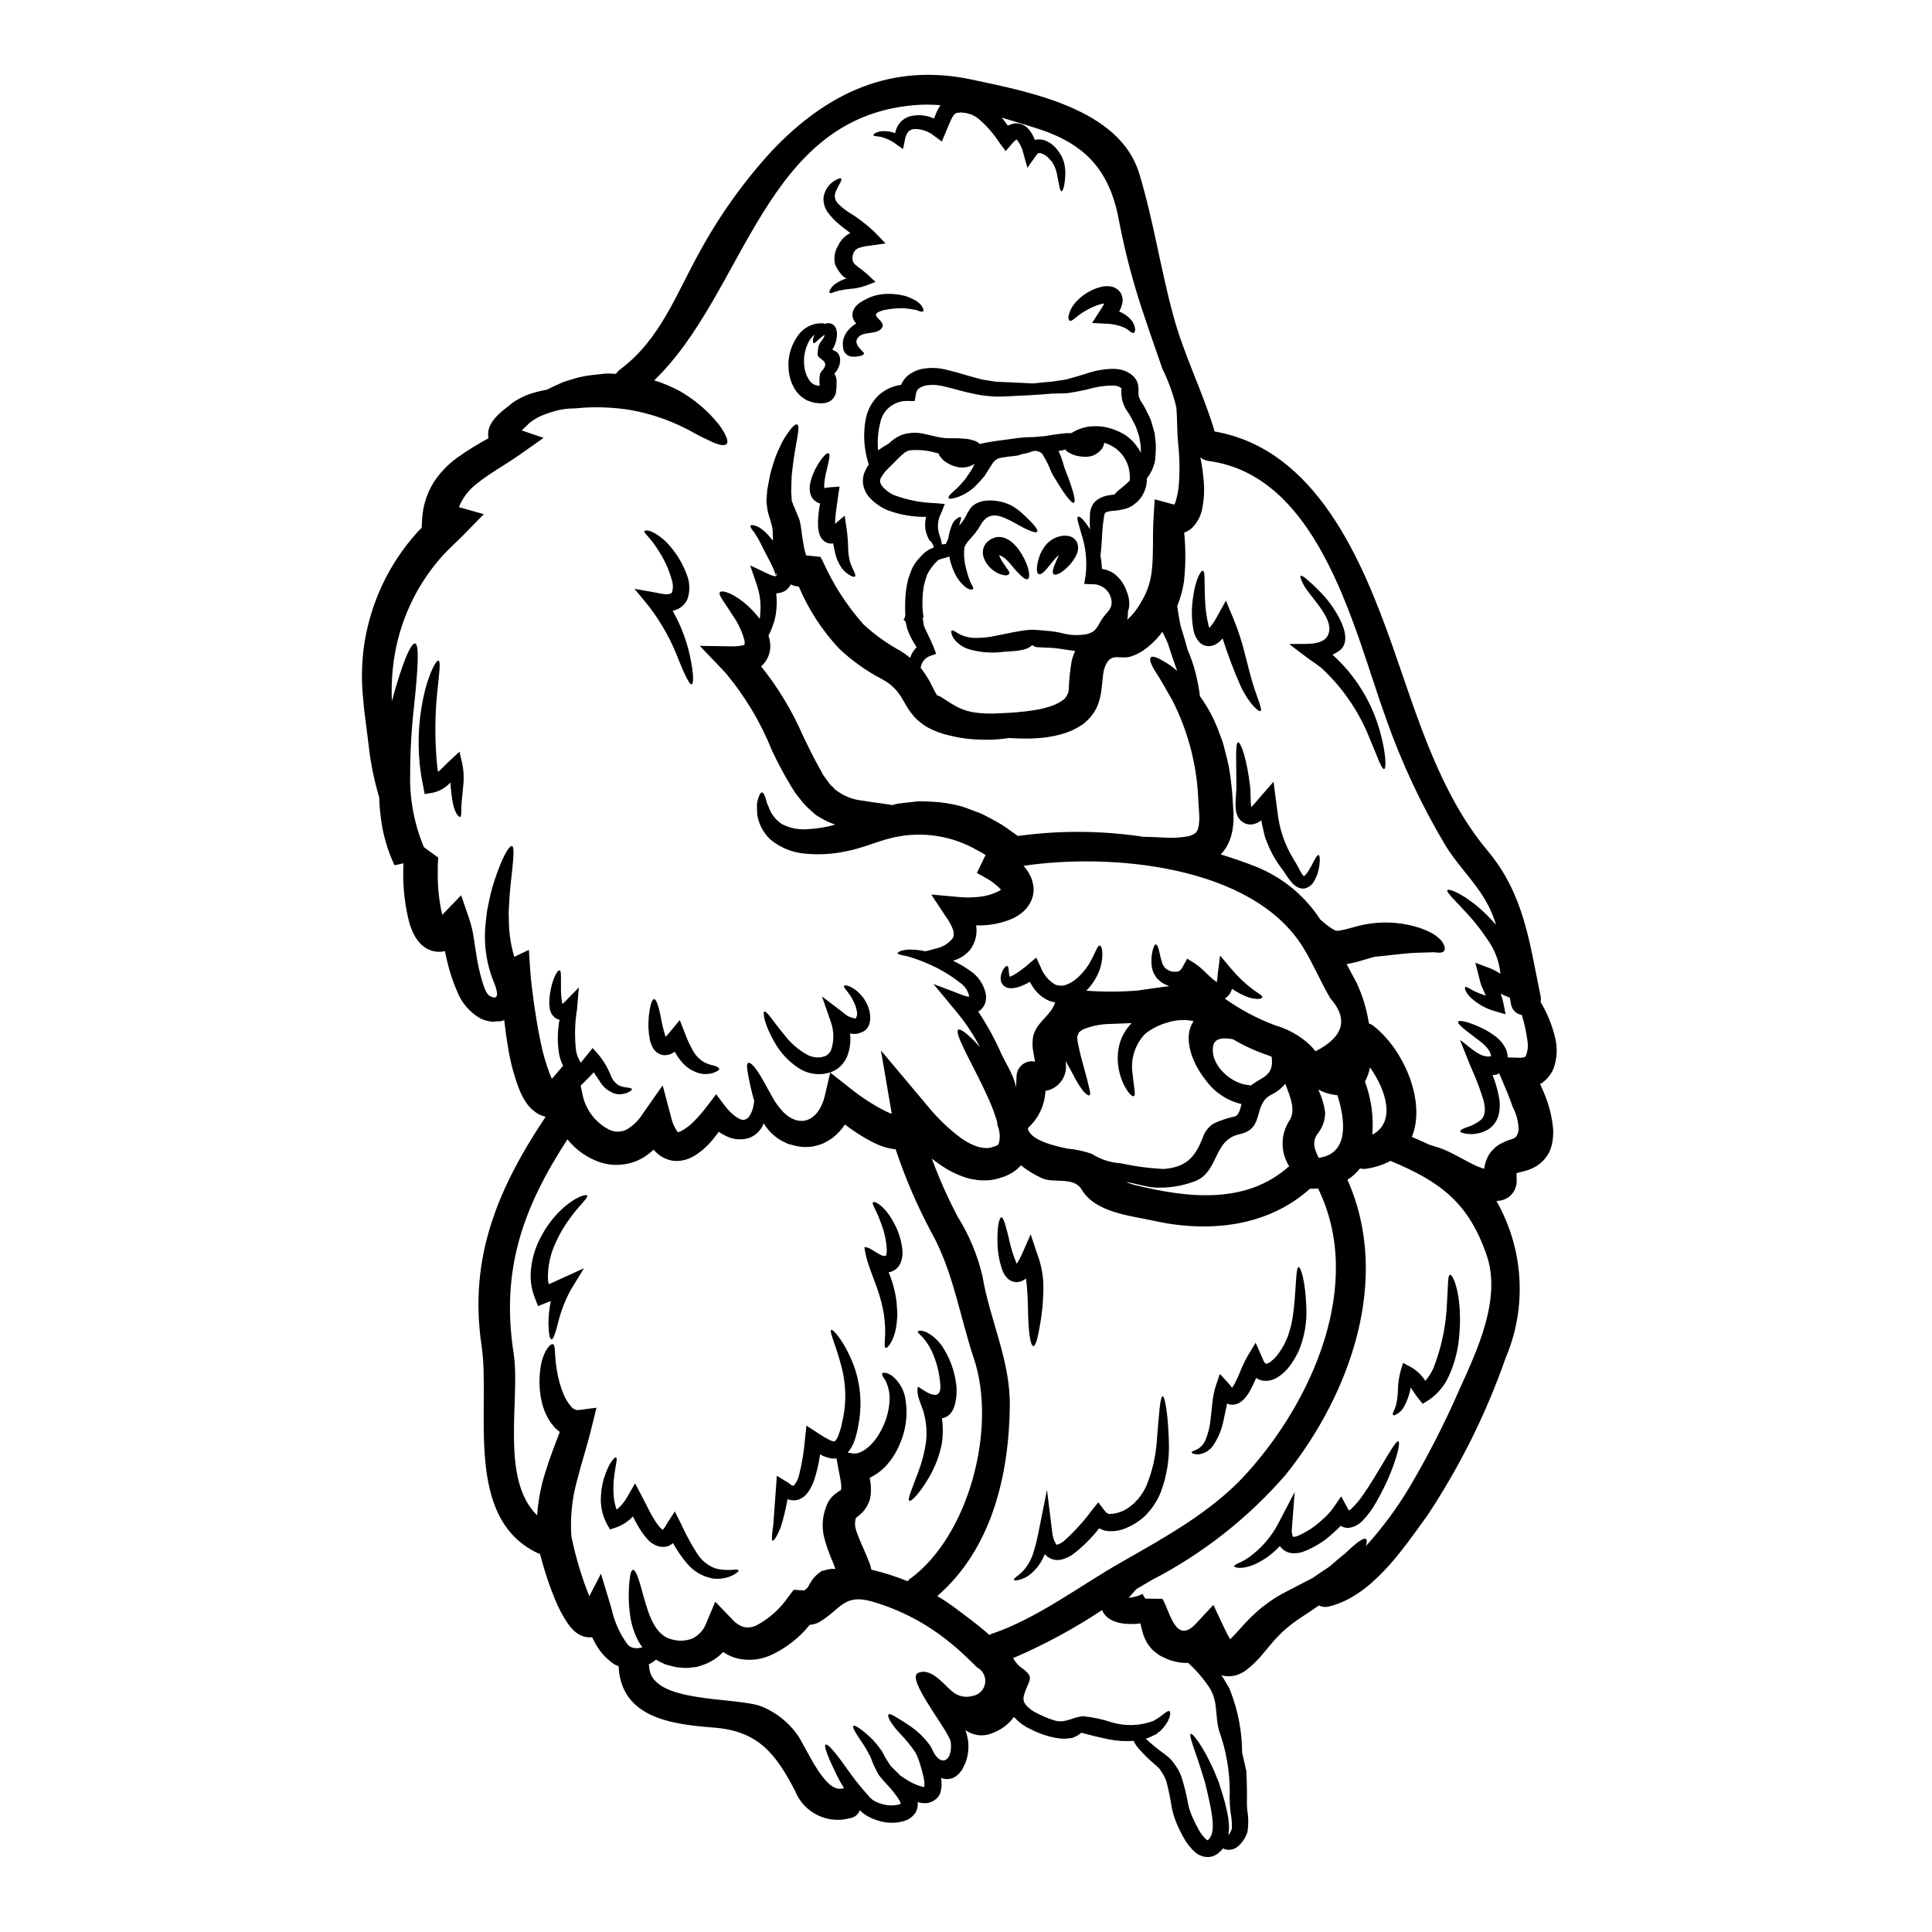 <?xml version="1.0" encoding="UTF-8"?>
<!-- Uploaded to: ICON Repo, www.iconrepo.com, Generator: ICON Repo Mixer Tools -->
<svg fill="#000000" width="800px" height="800px" version="1.1" viewBox="144 144 512 512" xmlns="http://www.w3.org/2000/svg">
 <g>
  <path d="m394.61 288.17c0.457-0.723 0.754-1.535 0.867-2.379 0.199-1.023 0.52-2.023 0.945-2.973 0.305-0.66 0.805-1.207 1.43-1.574 0.395-0.238 0.648-0.297 0.754-0.188 0.105 0.105 0.137 0.395-0.023 0.812l0.004-0.004c-0.094 0.238-0.176 0.484-0.246 0.73-0.027 0.215-0.055 0.461-0.109 0.699 0.188-0.238 0.395-0.484 0.57-0.727 0.375-0.465 0.711-0.965 1-1.488 0.34-0.695 0.719-1.371 1.133-2.023 2.215-3.516 8.355-2.648 11.355-0.945 0.945 0.566 1.832 1.227 2.652 1.965 2.812 2.621 4.246 4.242 3.938 4.812-0.312 0.57-2.676-0.395-5.812-2.219-3.676-1.969-6.918-3.703-9.301 0.621l-0.004 0.004c-0.387 0.707-0.84 1.379-1.352 2.004-0.488 0.621-1 1.18-1.406 1.648h0.004c-0.617 0.605-1.105 1.332-1.434 2.133-0.207 1.887-0.051 3.797 0.461 5.625 0.289 1.254 0.684 2.484 1.18 3.676 0.434 0.895 0.891 1.434 0.648 1.703-0.238 0.273-0.812 0.273-1.816-0.352l0.004 0.004c-1.336-1.039-2.394-2.391-3.082-3.938-0.477-1-0.855-2.039-1.133-3.109-0.109-0.395-0.188-0.789-0.273-1.215-0.512 0.215-0.895 0.273-1.324 0.434v-0.004c-0.531 0.109-1.051 0.281-1.543 0.512-0.273 0.164-0.027 0.027-0.324 0.273l-0.789 0.789c-0.395 0.543-0.754 0.922-1.133 1.516l0.004-0.004c-0.316 0.477-0.598 0.973-0.836 1.488-0.215 0.789-0.461 1.574-0.703 2.363h-0.004c-0.281 1.496-0.434 3.016-0.457 4.543-0.016 1.145 0.039 2.289 0.164 3.43l0.16 0.758-0.16 0.027-0.055 0.215 0.027 0.434c0.105 0.539 0.16 1.105 0.273 1.648 0.434 1.18 1.676 3.406 2.488 5.434l0.754 1.949-1.781 0.621-0.004 0.004c-1.297 0.539-2.191 1.75-2.328 3.148 0.117 0.109 0.223 0.23 0.324 0.352 0.73 0.977 1.398 1.996 2.004 3.055 0.457 0.895 0.891 1.754 1.324 2.621l0.352 0.621-0.004 0.004c0.078 0.168 0.18 0.32 0.301 0.461 0.043 0.043 0.082 0.098 0.105 0.16 0.395 0.078 0.773 0.234 1.109 0.461 0.789 0.461 1.812 1.215 3.148 2 1.516 0.922 3.18 1.57 4.922 1.918 2.402 0.402 4.844 0.512 7.273 0.324 0.727-0.051 1.512-0.078 2.297-0.105 0.789-0.027 1.484-0.109 2.269-0.16 1.539-0.137 3.148-0.301 4.723-0.57l0.004-0.004c1.566-0.219 3.106-0.598 4.594-1.133 0.84-0.242 1.137-0.539 1.703-0.73 0.328-0.16 0.789-0.512 1.18-0.754l0.395-0.273 0.078-0.078 0.109-0.137v-0.004c0.715-0.797 1.094-1.844 1.055-2.914 0.098-2.266 0.332-4.527 0.703-6.762 0.211-1 0.535-1.973 0.973-2.894-1.242-0.16-2.539-0.324-3.938-0.566-1.332-0.199-2.68-0.309-4.027-0.324-0.703-0.027-1.434-0.082-2.164-0.109-0.469-0.051-0.91-0.262-1.242-0.594-1.457 1.703-5.402 1.621-7.516 1.812v-0.004c-3 0.414-6.055 0.215-8.977-0.594-1.809-0.473-3.391-1.574-4.461-3.109-0.566-1.078-0.594-1.727-0.395-1.918 0.199-0.188 0.84 0.188 1.754 0.789h0.004c1.148 0.641 2.418 1.027 3.731 1.133 2.113 0.105 4.234-0.086 6.297-0.566 2.488-0.434 5.191-1.18 8.543-1.516l0.621-0.051h0.328l0.16-0.027 0.273 0.027c0.078 0 1.18 0.078 1.18 0.078 0.727 0.082 1.461 0.137 2.16 0.188v0.004c1.402 0.086 2.797 0.293 4.164 0.621 2.098 0.57 4.293 0.676 6.434 0.297 2.836-0.621 2.894-2.137 4.328-4.219 1.18-1.754 2.754-2.488 2.328-4.977v0.004c-0.414-2.262-2.328-3.941-4.625-4.055l-2.566-0.082 0.395-2.363c0.406-3.633 0.027-7.312-1.109-10.789-0.727-2.676-1.406-4.406-0.945-4.648 0.461-0.242 1.676 0.84 3.188 3.324-0.078-1.27-0.051-2.703 0-4.219 0.055-0.613 0.211-1.215 0.461-1.781 0.309-0.719 0.805-1.344 1.434-1.812 1.047-0.711 2.254-1.148 3.516-1.27l1.094-0.16c0.48-0.602 1.043-1.133 1.676-1.574 0.648-0.539 1.488-1.215 2.328-2.055 0.105-0.637 0.105-1.285 0-1.922-0.316-3.863-3.019-7.113-6.762-8.133-0.016 0.305-0.082 0.605-0.195 0.891-0.117 0.266-0.262 0.52-0.434 0.754-0.16 0.188-0.297 0.352-0.457 0.512-0.309 0.273-0.633 0.527-0.977 0.762l-0.324 0.16-0.133 0.105-0.082 0.027-0.242 0.109-0.078 0.051v0.004c-0.695 0.246-1.43 0.355-2.164 0.324-0.52 0-1.035-0.047-1.543-0.133-0.91-0.141-1.789-0.445-2.594-0.895-0.188-0.133-0.395-0.273-0.594-0.395-0.199-0.121-0.324-0.328-0.488-0.516v0.004c-0.141 0.062-0.285 0.109-0.434 0.137-0.445 0.113-0.898 0.203-1.352 0.266 0.531 1.125 0.965 2.293 1.301 3.488 0.078 0.273 0.16 0.57 0.238 0.84 0.078 0.246 0.168 0.492 0.273 0.73 0.215 0.539 0.434 1.082 0.621 1.594 1.543 4.109 2.215 6.785 1.648 7.059-0.566 0.273-2.242-1.867-4.516-5.598-0.301-0.461-0.594-0.973-0.895-1.461-0.16-0.324-0.238-0.395-0.512-0.945-0.133-0.301-0.273-0.621-0.395-0.922l0.004 0.004c-0.453-1.148-1.004-2.25-1.648-3.301-0.082-0.078-0.188-0.324-0.215-0.324-0.027 0-0.027-0.109-0.027-0.137 0.188 0.027-0.566-0.566-0.516-0.566h-0.004c-0.418-0.262-0.887-0.43-1.379-0.488-1.105 0-1.895 0.621-2.867 0.703-0.84 0.082-1.621 0.539-2.406 0.594-1.383 0.16-2.754 0.301-3.785 0.488l0.004 0.004c-0.922 0.129-1.75 0.625-2.301 1.379-0.812 1.242-1.574 2.434-2.269 3.543v-0.004c-0.82 1.004-1.695 1.961-2.621 2.867-1.387 1.25-3.016 2.199-4.785 2.785-1.215 0.352-1.945 0.434-2.082 0.16-0.137-0.273 0.273-0.895 1.215-1.703 1.219-1.051 2.332-2.219 3.324-3.484 0.516-0.867 1.215-1.676 1.785-2.703 0.188-0.395 0.395-0.84 0.594-1.242l0.004-0.004c-0.219 0.18-0.469 0.328-0.73 0.434-1.184 0.578-2.527 0.742-3.812 0.461-0.988-0.199-1.934-0.574-2.785-1.109-0.793-0.461-1.465-1.102-1.969-1.867-0.141-0.207-0.25-0.438-0.328-0.676-0.188-0.023-0.352-0.051-0.539-0.078v-0.004c-2.309-0.699-4.734-0.93-7.133-0.676-0.516 0.055-0.73 0.395-1.137 0.488h-0.004c-0.547 0.441-1.07 0.91-1.574 1.406l-1.516 1.516c-0.539 0.539-1.082 1.055-1.543 1.539-0.68 0.656-1.262 1.414-1.727 2.242-0.297 0.449-0.359 1.016-0.16 1.516 0.105 0.301 0.27 0.578 0.484 0.812 0.113 0.125 0.223 0.254 0.324 0.391 0.16 0.16 0.395 0.395 0.594 0.543l0.324 0.27 0.055 0.055 0.133 0.082 0.57 0.395h0.004c0.355 0.262 0.746 0.469 1.16 0.621 3.484 1.289 7.152 2.004 10.867 2.109l2.516 0.211-0.867 2.246v0.004c-1.043 1.848-1.234 4.055-0.52 6.055 0.246 0.617 0.426 1.262 0.539 1.918 0.027 0.16 0.055 0.352 0.082 0.512 0.332-0.062 0.664-0.102 1-0.117zm114.81 109.25s-0.105 0-0.105 0.027l-0.273 0.027h0.004c-0.355 0.023-0.711 0.078-1.055 0.16-1.352 0.395-2.727 0.812-4.16 1.215-0.922 0.215-1.867 0.488-2.977 0.648 0.895 1.648 1.781 3.297 2.676 4.977 1.574 3.41 2.668 7.023 3.242 10.734 0.426 0.152 0.824 0.371 1.184 0.648 8.219 6.379 14.004 20.305 10.191 29.441 1.598 0.676 3.148 1.355 4.625 2.055 0.812 0.242 1.676 0.516 2.594 0.812h-0.004c1.133 0.387 2.238 0.855 3.301 1.41 2.191 1.078 4.297 2.363 6.406 3.324 0.441 0.223 0.906 0.406 1.383 0.539 0.184 0.059 0.363 0.133 0.539 0.215l0.352 0.055-0.004 0.004c0.051-0.547 0.16-1.082 0.328-1.598 0.145-0.453 0.312-0.895 0.512-1.324 0.098-0.234 0.215-0.461 0.352-0.676l0.137-0.242c0.027-0.027 0.27-0.395 0.27-0.395l0.137-0.16 0.215-0.242c0.324-0.352 0.648-0.676 0.973-1v-0.004c0.621-0.52 1.312-0.949 2.055-1.273 2.363-1.324 3.598-0.395 4.137-3.379v0.004c-0.047-2.125-0.586-4.207-1.574-6.086-0.789-2.328-1.73-4.57-2.703-6.84l-0.895-2.055-0.648 0.328v-0.004c-0.355 0.078-0.715 0.133-1.078 0.164 0.723 1.816 1.277 3.699 1.648 5.625 0.34 1.594 0.332 3.242-0.027 4.836-0.387 1.547-1.316 2.902-2.625 3.812-1.676 1.051-3.656 1.508-5.621 1.297-1.27-0.16-1.969-0.395-1.969-0.699 0-0.309 0.648-0.676 1.758-1.055l0.004-0.004c1.406-0.414 2.711-1.113 3.836-2.055 1.055-1.055 1.215-2.731 0.543-5.246-0.879-2.828-1.93-5.602-3.148-8.301l-0.395-0.918-2.652-6.625c2.246 1.461 5.379 5.031 8.246 4.297-0.27-1.945-2.242-3.461-3.781-4.598-3.148-2.363-5.301-4-4.922-4.566 0.297-0.461 2.727 0.023 6.625 1.891v0.004c1.086 0.543 2.117 1.188 3.082 1.922 1.336 0.957 2.391 2.254 3.055 3.758 0.199 0.621 0.32 1.266 0.352 1.922l2.598 0.078c0.559 0.051 1.121 0.016 1.672-0.109 0.273-0.109 0.301-0.055 0.516-0.328v0.004c0.52-1.293 0.668-2.707 0.434-4.082-0.301-2.309-0.801-4.59-1.488-6.812-1.48-0.23-2.637-1.387-2.867-2.867-0.109-0.539-0.215-1.137-0.301-1.703l-1.621-0.676c-0.324-0.133-0.566-0.297-0.84-0.43h0.004c0.32 0.852 0.574 1.727 0.758 2.621l0.566 2.867-2.621-0.754v-0.004c-2.535-0.672-4.863-1.973-6.762-3.785-1.379-1.461-1.512-2.434-1.324-2.648 0.27-0.273 1.133 0.461 2.488 1.105h0.004c0.965 0.457 1.965 0.848 2.984 1.164-0.047-0.137-0.113-0.27-0.188-0.395-0.297-0.676-0.594-1.355-0.918-2.082-0.324-0.727-0.488-1.676-0.73-2.543l-0.945-3.703 3.809 1.434c0.992 0.383 1.938 0.883 2.816 1.488v-0.219c-0.348-3.215-1.531-6.281-3.438-8.895-1.57-2.383-3.336-4.633-5.269-6.731-3.297-3.676-5.68-5.731-5.324-6.297 0.297-0.512 3.434 0.648 7.543 3.938l-0.004-0.004c1.945 1.59 3.738 3.356 5.356 5.277-0.273-0.922-0.594-1.84-0.945-2.703-2.867-7.246-8.461-11.871-12.41-18.277v-0.004c-6.359-10.629-11.633-21.867-15.746-33.551-8.285-22.699-17.207-64.418-47.055-68.43-0.82-0.094-1.594-0.434-2.215-0.973 0.426 2.047 0.719 4.117 0.883 6.203 0.238 2.547 0.094 5.117-0.434 7.621-0.402 1.953-1.406 3.731-2.867 5.086-0.566 0.441-1.195 0.797-1.863 1.051 0.422 4.32 0.406 8.672-0.059 12.988-0.34 2.199-0.93 4.348-1.758 6.41 0 0.137 0.027 0.273 0.027 0.395 0.137 1.109 0.328 2.297 0.543 3.383l0.324 1.648c0.188 0.621 0.395 1.27 0.594 1.922 0.461 1.484 0.867 2.922 1.242 4.328v-0.004c0.863 1.957 1.562 3.981 2.082 6.055 0.52 2.047 0.914 4.125 1.184 6.219 2.262 3.133 4.047 6.582 5.301 10.234 0.551 1.32 0.988 2.684 1.297 4.082 0.352 1.406 0.754 2.867 1.051 4.328 0.523 3.031 0.871 6.086 1.047 9.156 0.055 0.789 0.109 1.539 0.137 2.32l0.051 0.57v1.781l0.004 0.004c0.02 0.449 0 0.902-0.051 1.352l-0.191 1.543h-0.004c-0.168 1.02-0.445 2.016-0.832 2.973-0.512 1.344-1.293 2.57-2.301 3.594 3.188 0.973 6.324 2.055 9.406 3.269v0.004c6.965 2.805 12.891 7.688 16.98 13.98 0.84 0.727 1.703 1.461 2.539 2.055 0.414 0.289 0.852 0.555 1.301 0.785 0.02 0.004 0.039 0.016 0.055 0.027h0.027l0.539 0.133v0.004c1.066-0.125 2.121-0.344 3.148-0.652 0.836-0.215 1.648-0.434 2.434-0.648l1.355-0.324c0.566-0.109 1.18-0.215 1.754-0.301v0.004c4.543-0.656 9.176-0.23 13.52 1.242 1.121 0.406 2.207 0.902 3.242 1.488 0.844 0.52 1.609 1.156 2.273 1.895 0.754 1.133 1 2.027 0.648 2.566-0.352 0.539-1.27 0.621-2.625 0.395-1.078 0.027-2.648 0.078-4.566 0.133-1.969 0.055-4.438 0.352-7.246 0.648l-2.219 0.242-0.566 0.051zm-42.352 205.23c-1.27-4.598 0.027-8.141-3.246-12.41-0.855-1.191-1.785-2.332-2.781-3.41-0.703-0.789-1.461-1.484-2.188-2.16-0.535 0.031-1.07 0.023-1.602-0.027-0.723-0.059-1.438-0.188-2.133-0.395l-0.703-0.188-0.488-0.133-0.238-0.109-0.488-0.215v-0.004c-0.66-0.27-1.301-0.574-1.922-0.918-0.668-0.469-1.309-0.973-1.918-1.516-0.555-0.605-1.055-1.266-1.488-1.965-0.332-0.629-0.621-1.277-0.863-1.945-0.215-0.621-0.301-1.082-0.461-1.621s-0.215-1-0.297-1.406c-1.043 0.137-2.098 0.184-3.148 0.133-1.281-0.004-2.555-0.23-3.758-0.676-0.797-0.301-1.531-0.75-2.16-1.324-0.48-0.477-0.859-1.047-1.113-1.676-7.461 4.941-15.352 9.203-23.574 12.734 0.469 0.867 1.094 1.648 1.836 2.297 4.273 2.894 2.269 3.352 1.082 7.352-0.152 0.434-0.207 0.898-0.16 1.355-0.027 0.27 0.105 0.324 0.105 0.484-0.078 0.055 0.273 0.543 0.461 0.867 0.852 0.992 1.914 1.777 3.109 2.297 1.395 0.734 2.852 1.34 4.356 1.812 2.973 0.977 4.977-0.918 7.871-1.055 2.586 0.27 5.133 0.82 7.598 1.648 3.57 1.035 7.379 0.895 10.867-0.395 2.41-1.27 3.703-2.945 4.297-2.594 0.461 0.215 0.328 2.566-2.461 5.242-0.184 0.16-0.383 0.305-0.594 0.434-0.082 0.098-0.172 0.188-0.266 0.27l-0.109 0.109-0.43 0.211-0.004 0.004c-0.078 0.039-0.16 0.07-0.246 0.082-0.672 0.387-1.391 0.695-2.133 0.922 0.109 0.137 0.227 0.27 0.352 0.395 1.383 1.25 2.836 2.422 4.352 3.516 0.434 0.324 0.867 0.648 1.352 1.082 0.305 0.258 0.586 0.547 0.836 0.859l0.516 0.648v0.004c0.82 1.059 1.484 2.234 1.969 3.484 0.789 2.449 1.402 4.945 1.84 7.481 0.266 1.141 0.637 2.254 1.109 3.324 0.512 1.16 1.082 2.297 1.676 3.352v0.004c0.512 0.941 1.168 1.797 1.945 2.539 0.215 0.164 0.395 0.215 0.395 0.273 0.051-0.133 0.105-0.078 0.238-0.215l0.27-0.27 0.395-0.699c0.242-0.328 0.16-0.434 0.215-0.594l0.004-0.008c0.059-0.16 0.105-0.324 0.133-0.488 0.156-0.992 0.176-2.004 0.055-3-0.078-1.055-0.273-2.137-0.461-3.219-0.105-0.512-0.215-1.215-0.297-1.539-0.109-0.516-0.242-1.055-0.355-1.574-0.238-1-0.457-2-0.672-2.945-0.215-0.945-0.516-1.785-0.758-2.598-2.027-6.652-3.863-10.762-3.215-11.082 0.461-0.242 3.297 3.242 6.273 10.027 0.352 0.867 0.699 1.785 1.105 2.703 0.301 0.949 0.594 1.922 0.922 2.922 0.16 0.516 0.297 1.027 0.461 1.543 0.238 0.727 0.297 1.105 0.457 1.699 0.273 1.109 0.543 2.269 0.73 3.57 0.223 1.406 0.242 2.832 0.055 4.242-0.027 0.055-0.027 0.137-0.055 0.191v0.004c0.43-0.539 0.75-1.156 0.945-1.816 0.043-1.434-0.074-2.863-0.352-4.269-0.211-1.812-0.281-3.637-0.215-5.461 0-5.523-0.957-11.004-2.828-16.199zm88.926-184.16c0.824 2.863 0.719 5.91-0.301 8.707-0.715 1.711-1.957 3.148-3.543 4.109 0.434 0.922 0.867 1.867 1.242 2.867h0.004c1.219 2.973 1.969 6.121 2.219 9.328 0.035 0.602 0.016 1.211-0.055 1.809-0.039 0.676-0.141 1.348-0.301 2.004-0.172 0.738-0.426 1.453-0.754 2.133l-0.082 0.137-0.023 0.051-0.395 0.648-0.082 0.109-0.188 0.27-0.395 0.488-0.004 0.004c-0.273 0.344-0.582 0.66-0.918 0.941-0.414 0.352-0.848 0.676-1.301 0.977-0.637 0.371-1.309 0.688-2 0.945-0.539 0.188-1.055 0.301-1.574 0.461l-1.109 0.273c-0.184 0.043-0.363 0.098-0.539 0.16-0.016 0.145-0.016 0.289 0 0.434l0.051 1.406v-0.004c0.02 0.664-0.082 1.32-0.293 1.945-0.332 1.02-0.977 1.91-1.84 2.543-0.371 0.254-0.77 0.469-1.18 0.648-0.273 0.105-0.555 0.188-0.84 0.246-0.242 0.051-0.516 0.078-0.789 0.133h-0.434 0.004c0.727 1.262 1.383 2.562 1.969 3.894 5.43 11.961 5.598 25.652 0.457 37.742-5.156 14.746-12.145 28.789-20.793 41.801-6.461 8.922-14.676 21.277-25.977 24.035v-0.004c-0.914 0.238-1.879 0.145-2.727-0.266-0.648 0.457-1.27 0.891-1.949 1.352-1.18 0.754-2.328 1.574-3.57 2.363v-0.004c-1.094 0.754-2.144 1.566-3.148 2.434-0.488 0.461-0.922 0.789-1.461 1.324s-1.109 1.18-1.676 1.758c-1 1.16-2 2.363-3.027 3.594v-0.004c-1.32 1.633-2.828 3.102-4.492 4.383-0.695 0.484-1.449 0.883-2.242 1.18-1.172 0.406-2.43 0.5-3.648 0.27-0.242-0.055-0.434-0.16-0.648-0.215v-0.004c0.488 0.707 0.938 1.438 1.348 2.195 0.242 0.434 0.516 0.863 0.758 1.266l0.484 1.219h0.004c1.918 5.086 2.914 10.469 2.945 15.898 0.348 1.484 0.699 3.027 1.055 4.621l0.027 0.16 0.027 0.082v0.082l0.027 0.188v0.324l0.023 0.648 0.055 1.328c0.027 0.891 0.027 1.781 0.055 2.676 0.055 1.867-0.109 3.516 0.105 5.269l0.004 0.004c0.312 1.859 0.32 3.762 0.027 5.625l-0.027 0.105-0.023 0.055c-0.492 1.453-1.371 2.746-2.543 3.731-0.84 0.703-1.949 0.992-3.027 0.789-0.297-0.055-0.582-0.164-0.84-0.324l-0.055 0.051-0.027 0.055-0.055 0.055-0.242 0.273-0.484 0.484c-0.391 0.375-0.824 0.691-1.301 0.949-0.594 0.277-1.238 0.422-1.891 0.434-1.184-0.012-2.328-0.43-3.246-1.184-1.227-1.074-2.262-2.356-3.055-3.785-0.723-1.254-1.363-2.555-1.918-3.891-0.562-1.328-1-2.703-1.301-4.109-0.355-2.359-0.832-4.695-1.434-7.004-0.293-0.926-0.73-1.801-1.293-2.594l-0.461-0.703c-0.086-0.121-0.188-0.227-0.301-0.324-0.336-0.355-0.699-0.688-1.078-1-1.562-1.316-3.019-2.754-4.352-4.301-0.344-0.406-0.652-0.84-0.922-1.297-0.082-0.188-0.16-0.395-0.273-0.594h0.004c-2.172 0.164-4.356 0.031-6.488-0.395-2.785-0.516-5.246-1.219-7.379-1.758-0.352 0.289-0.723 0.555-1.109 0.785-0.242 0.141-0.496 0.258-0.758 0.355l-0.395 0.16-0.109 0.027-0.055 0.027h-0.023v0.023l-0.328 0.055h-0.133c-0.395 0.055-0.789 0.109-1.18 0.137-0.395 0.027-1.051-0.027-1.574-0.055v0.004c-0.969-0.109-1.926-0.293-2.867-0.543-1.82-0.5-3.578-1.195-5.246-2.082-1.559-0.742-2.949-1.801-4.082-3.106-1.449 2.004-3.477 3.516-5.812 4.328-2.332 1-5.023 0.68-7.059-0.836 0.281 0.809 0.5 1.641 0.652 2.484 0.262 1.676 0.172 3.391-0.27 5.027l-0.355 1.18-0.539 1.082-0.273 0.516-0.133 0.27-0.027 0.055-0.16 0.242h-0.027l-0.082 0.105-0.297 0.355c-0.125 0.188-0.281 0.352-0.457 0.484-0.883 0.883-2.117 1.316-3.356 1.184-0.391-0.051-0.77-0.152-1.133-0.301 0.23 1.258 0.184 2.551-0.137 3.785-0.219 0.77-0.684 1.445-1.324 1.922-0.355 0.289-0.754 0.516-1.18 0.672-0.332 0.141-0.676 0.238-1.027 0.301l-0.789 0.027c-0.457-0.004-0.91-0.066-1.348-0.188-0.141-0.039-0.27-0.094-0.395-0.168 0.062 0.496 0.043 1-0.055 1.488-0.098 0.539-0.301 1.055-0.594 1.516-0.184 0.238-0.383 0.465-0.598 0.68-0.152 0.172-0.324 0.324-0.516 0.453l-0.297 0.215-0.16 0.109-0.082 0.055-0.027 0.023-0.273 0.164h-0.023l-1.027 0.395 0.004 0.004c-2.359 0.664-4.863 0.578-7.168-0.242-1.129-0.355-2.203-0.863-3.188-1.516-0.43-0.289-0.828-0.625-1.184-1l-0.137-0.105c-0.438 1.141-1.465 1.949-2.676 2.106-5.977 1.613-12.211-1.516-14.492-7.269-5.117-9.84-9.758-15.871-21.574-16.762-11.02-0.867-24.305-2.516-25.172-15.926 0-0.105 0.027-0.215 0.027-0.297-0.395-0.191-0.789-0.328-1.18-0.543-2.133-1.434-3.879-3.375-5.082-5.648-0.301-0.516-0.512-1.027-0.789-1.516h0.004c-1.039 0.102-2.082-0.078-3.027-0.516-0.605-0.293-1.168-0.668-1.676-1.105-0.633-0.598-1.207-1.258-1.707-1.969-1.457-2.144-2.664-4.449-3.598-6.867-0.945-2.269-1.754-4.621-2.512-7.055-0.461-1.516-0.895-3.004-1.301-4.57-0.188-0.082-0.395-0.137-0.594-0.215-19.816-9.355-12.41-38.312-14.898-55.047-3.461-23.223 4.328-41.668 16.98-60.59h0.004c-0.594-0.16-1.172-0.367-1.73-0.621-1.508-0.836-2.777-2.047-3.676-3.516-0.633-0.996-1.164-2.051-1.598-3.148-1.371-3.566-2.359-7.266-2.945-11.039-0.434-2.488-0.758-4.922-1.027-7.301v-0.004c-0.211 0.094-0.43 0.164-0.652 0.219l-0.301 0.082-0.621 0.027-0.395 0.027-0.789 0.051c-0.133 0-0.242 0.027-0.434 0.027l-0.676-0.105h0.004c-0.918-0.133-1.805-0.426-2.621-0.867-2.699-1.59-4.789-4.035-5.945-6.945-1.168-2.664-2.082-5.43-2.734-8.266-0.188-0.812-0.395-1.676-0.566-2.516-1.105 0.258-2.258 0.227-3.352-0.082-0.652-0.191-1.27-0.473-1.84-0.84-0.473-0.309-0.906-0.672-1.297-1.078-0.598-0.637-1.113-1.344-1.539-2.109-0.625-1.168-1.113-2.398-1.461-3.676-1.094-4.34-1.613-8.801-1.543-13.277 0-0.754 0.027-1.461 0.055-2.215l-2.363 0.512c-1.891-4-3.117-8.281-3.637-12.676-0.234-1.766-0.379-3.547-0.43-5.328-1.355-4.555-2.297-9.223-2.812-13.949-0.215-1.781-0.461-3.648-0.703-5.598-0.242-1.949-0.539-3.938-0.699-6.219h-0.004c-0.531-4.82-0.461-9.688 0.219-14.492 1.633-11.207 6.566-21.672 14.168-30.062 0.344-0.379 0.703-0.742 1.082-1.082l0.133-2.461h0.004c0.203-3.359 1.227-6.613 2.973-9.488 1.668-2.574 3.793-4.82 6.273-6.625 2.668-1.91 5.461-3.641 8.355-5.188-0.031-0.07-0.051-0.141-0.055-0.219-0.172-1.07-0.012-2.168 0.457-3.148 0.504-1.012 1.18-1.926 2-2.703 0.559-0.559 1.145-1.082 1.762-1.574l1.539-1.219c0.629-0.547 1.316-1.02 2.055-1.406 1.258-0.734 2.602-1.316 4-1.727 1.219-0.355 2.457-0.645 3.707-0.867 0.648-0.328 1.301-0.648 2.055-1 0.594-0.273 1.242-0.57 1.922-0.867 0.676-0.297 1.539-0.516 2.363-0.789l-0.004 0.004c1.707-0.566 3.465-0.961 5.246-1.18 0.863-0.105 1.727-0.188 2.621-0.297 0.434-0.055 0.895-0.082 1.352-0.137h1.055l0.758 0.027c0.297 0.027 0.621 0.027 0.945 0.055 0.285-0.457 0.652-0.855 1.082-1.18 10.652-7.922 14.844-19.98 21.062-31.117v-0.004c5.277-9.699 11.723-18.715 19.195-26.848 14.625-15.414 31.727-23.445 53.207-18.797 14.926 3.215 38.852 7.652 44.082 24.766 3.758 12.301 5.652 25.277 9.055 37.742 2.836 10.543 7.871 20.25 10.949 30.699 26.898 4.652 39.148 34.203 47.148 56.887 6.516 18.5 12.355 38.848 25.145 54.152 9.707 11.598 11.082 24.066 14.086 38.555 0.102 0.535 0.113 1.086 0.027 1.625 1.656 2.781 2.902 5.785 3.699 8.918zm-25.254 93.777c4.68-10.301 11.223-24.066 7.246-35.609-4.785-13.895-12.168-19.438-25.414-24.98-0.027 0-0.055-0.023-0.105-0.023h-0.004c-1.961 1.043-4.094 1.738-6.297 2.055-0.582 0.102-1.18 0.082-1.754-0.059-0.93 1.184-2.055 2.199-3.328 3 11.68 26.121 0.84 56.723-16.359 78.164l0.004 0.004c-9.992 11.508-22.086 21.004-35.633 27.98-1.301 0.754-2.621 1.543-3.938 2.328-0.461 0.539-0.973 1.105-1.543 1.727l-0.512 0.594c0.703-0.086 1.398-0.215 2.082-0.395 0.359-0.109 0.711-0.242 1.055-0.395 0.141-0.039 0.273-0.105 0.395-0.188 0.055-0.027 0.133-0.078 0.133-0.133l0.109 0.242c0.191 0.375 0.406 0.734 0.648 1.078l4.543 0.055c1.922 3.148 3.465 12.41 8.895 6.543l4.598-4.949 2.894 6.168c0.488 1.027 1.055 2.133 1.543 2.945 0.594-0.566 1.324-1.324 1.969-2.055 0.566-0.621 1.137-1.215 1.676-1.84l0.867-0.918 0.434-0.461 0.324-0.328 0.109-0.105 0.211-0.215c0.598-0.566 1.18-1.109 1.785-1.648 0.605-0.539 1.434-1.18 2.133-1.703 1.363-1.031 2.801-1.961 4.301-2.781l3.836-2.004c1.215-0.645 2.406-1.242 3.57-1.84 0.531-0.246 1.031-0.555 1.488-0.918 0.457-0.301 0.891-0.594 1.297-0.895 0.867-0.594 1.73-1.082 2.488-1.676 0.789-0.676 1.488-1.27 2.164-1.867 0.676-0.594 1.352-1.082 1.945-1.574 0.57-0.543 1.082-1.055 1.574-1.488 1.945-1.754 3.297-2.594 3.809-2.242 0.328 0.188 0.301 0.867 0 1.867 4.375-4.828 8.262-10.082 11.598-15.68 4.91-8.316 9.309-16.926 13.164-25.781zm-23.062-67.566c6.273-3.269 3.731-11.707-0.621-17.844v0.004c-0.238 1.324-0.684 2.598-1.328 3.781 1.676 4.488 2.34 9.285 1.949 14.059zm-14.223 6.141c8.059-1.055 7.137-9.84 4.977-16.602-0.137-0.027-0.273 0-0.395-0.027-1.637-0.191-3.223-0.684-4.68-1.461 0.91 1.895 1.523 3.922 1.816 6.004 0.016 2.062-0.68 4.066-1.969 5.68-1.668 2.242-0.773 4.242 0.254 6.406zm-0.84-28.23c7.488-3.836 8.801-8.523 3.938-14.059-2.594-4.375-4.543-9.164-7.219-13.488-13.492-21.816-51.098-25.066-74.105-21.605 0.605 0.645 1.125 1.359 1.543 2.137 0.27 0.488 0.504 0.996 0.699 1.516 0.184 0.648 0.328 1.305 0.434 1.969 0.117 1.406-0.176 2.812-0.836 4.059-0.531 1.043-1.277 1.965-2.191 2.699-0.719 0.566-1.488 1.062-2.297 1.488-2.844 1.258-5.918 1.914-9.031 1.922-0.301 0-0.57-0.027-0.867-0.027h0.004c0.375 2.301-0.211 4.66-1.621 6.516-1.18 1.395-2.754 2.391-4.516 2.867 1.574 0.73 3.074 1.609 4.488 2.621 2.141 1.398 3.648 3.582 4.191 6.082 0.172 0.895 0.105 1.816-0.195 2.676-0.34 0.883-0.965 1.629-1.781 2.109 2.391 3.598 4.465 7.398 6.195 11.359 0.516 1.082 0.973 1.895 1.488 2.867 0.516 0.973 1 1.895 1.406 2.867v-0.004c0.41 0.965 0.719 1.973 0.918 3.004 0.078-1.082 0.078-2.137 0.133-2.894h0.004c0.023-2.227 1.824-4.027 4.051-4.055 0.293 0.02 0.582 0.062 0.867 0.137 0-0.055-0.055-0.109-0.055-0.188-0.133-0.73-0.27-1.488-0.395-2.242v-0.004c-0.301-1.453-0.32-2.949-0.055-4.406 1.027-3.836 4.785-5.438 5.812-8.895v-0.004c-0.562-0.078-1.117-0.223-1.648-0.434-1.641-0.723-3.043-1.895-4.055-3.375-0.371-0.512-0.699-1.051-0.973-1.621-0.801 0.449-1.629 0.844-2.484 1.18-0.871 0.344-1.797 0.52-2.734 0.512-0.301-0.035-0.598-0.09-0.891-0.16-0.316-0.152-0.613-0.332-0.891-0.539-0.207-0.262-0.398-0.531-0.57-0.812-0.074-0.23-0.129-0.465-0.164-0.703-0.07-0.652 0.023-1.312 0.273-1.922 0.109-0.383 0.293-0.742 0.539-1.055 0.352-0.512 0.648-0.754 0.895-0.699 0.242 0.055 0.352 0.434 0.395 1.055 0.008 0.633 0.117 1.262 0.32 1.863 0.055-0.137 0.027-0.027 0.055-0.082 0.441-0.184 0.867-0.398 1.273-0.648 1.285-0.812 2.508-1.727 3.648-2.731l2.004-1.699 1.215 2.621v-0.004c0.723 1.926 2.086 3.539 3.863 4.57 0.809 0.301 1.684 0.348 2.516 0.133 0.926-0.289 1.793-0.738 2.566-1.32 1.477-1.152 2.738-2.551 3.734-4.137 1.73-2.844 2.242-5.086 2.949-5.031 0.539-0.027 1.242 2.488-0.027 6.379l-0.004 0.004c-0.762 2.09-1.973 3.988-3.543 5.566 4.484 0.332 8.984 0.32 13.465-0.027 2.867-0.395 5.676-0.84 8.547-1.18l-0.215-0.055-0.027-0.027-0.082-0.023-0.105-0.055-0.488-0.215-0.004-0.004c-0.637-0.238-1.215-0.605-1.703-1.082l-0.727-0.676c-0.188-0.27-0.355-0.566-0.516-0.812h-0.004c-0.301-0.492-0.52-1.031-0.648-1.594-0.145-0.453-0.219-0.926-0.215-1.406-0.094-1.293 0.039-2.594 0.395-3.84 0.238-0.836 0.484-1.297 0.754-1.266 0.273 0.027 0.512 0.434 0.754 1.266 0.242 0.836 0.395 2.055 0.84 3.297 0.246 1.219 1.16 2.195 2.363 2.516l0.078 0.082c0.375 0.051 0.758 0.074 1.137 0.082 0.281 0 0.566-0.035 0.84-0.109 0.352-0.133 0.699-0.461 1.18-1.328l1.109-2.027 1.918 1.18v0.004c0.836 0.543 1.613 1.168 2.324 1.863l1.781 1.703h0.004c0.57 0.527 1.176 1.016 1.812 1.461l0.023 0.027c0-0.082 0.027-0.133 0.027-0.215 0.109-0.664 0.18-1.332 0.219-2l0.621-4.84 2.867 3.41v-0.004c1.699 2.051 3.633 3.902 5.762 5.512 1.539 1.18 2.621 1.648 2.566 2.109-0.055 0.461-1.434 0.727-3.621 0.051-1.574-0.566-3.066-1.336-4.438-2.297-0.027 0.105-0.055 0.188-0.082 0.324-0.266 0.832-0.785 1.562-1.484 2.082-0.113 0.074-0.23 0.137-0.355 0.188 4.16 2.957 8.684 5.359 13.465 7.137 2.668 0.777 5.168 2.031 7.383 3.707 1.227 0.879 2.312 1.941 3.215 3.148zm-18.602 112.25c17.711-19.328 31.711-50.609 19.285-75.918l0.004 0.004c-0.574 0.07-1.152 0.098-1.73 0.082-0.133 0-0.273-0.027-0.395-0.027-11.277 10.168-26.949 11.762-41.582 8.488-6.191-1.355-15.352-2.164-18.957-8.266-2.055-3.488-7.477-1.574-10.488-2.977v0.004c-2.004-0.91-3.883-2.062-5.598-3.434-0.324 0.352-0.648 0.703-1 1.027-0.648 0.535-1.359 1-2.109 1.379-0.383 0.203-0.777 0.387-1.184 0.543l-0.727 0.238c-1.352 0.496-2.777 0.77-4.219 0.816-0.727-0.027-1.461 0-2.188-0.082l-2.082-0.352c-2.57-0.688-5.012-1.789-7.219-3.273-1-0.648-1.949-1.355-2.867-2.059 1.934 5.289 4.231 10.441 6.863 15.414 3.027 4.856 5.238 10.176 6.547 15.746 2 11.809 7.406 22.301 7.246 34.496-0.242 18.574-4.926 37.879-19.223 50.262 1.508 0.887 2.973 1.852 4.379 2.891 2.836 2.133 6.297 4.598 9.406 7.406l0.004 0.004c0.16-0.098 0.332-0.18 0.512-0.246 12.223-4.109 23.496-12.816 34.715-19.168 11.414-6.504 23.605-13.207 32.609-22.996zm11.469-93.543c2.16-2.922 0.457-6.519-0.867-10.113-1.016 1.23-2.289 2.227-3.731 2.918-5.004 2.598-1.543 8.977-8.328 10.438-7.273 1.539-5.379 10.195-12.137 12.57-3.356 1.238-6.922 1.773-10.492 1.574-2.215-0.16-4.949-1.051-7.547-1.484h0.004c0.68 0.309 1.387 0.562 2.109 0.758 14.113 3.488 29.633 5.379 41.152-4.922h-0.004c-2.254-3.57-2.316-8.105-0.16-11.738zm-10.004-9.629c2.621-2.188 6.191-2.406 5.543-7.352 0-0.109 0.027-0.16 0.027-0.242v-0.004c-0.375-0.184-0.758-0.344-1.148-0.488-3.188-1.062-6.25-2.465-9.137-4.188-2.461-0.461-4.891-0.395-5.273 1.812-0.863 5.055 4.894 10.141 9.656 10.355 0.113 0.031 0.195 0.082 0.332 0.109zm-4.191 8.172c0.922-0.301 1.383-1.785 1.73-3.269v-0.004c-3.707-0.863-6.988-3.008-9.273-6.055-0.109-0.16-0.242-0.301-0.352-0.461-3.898-4.949-5.867-11.516-3.059-15.465-0.551-0.113-1.113-0.195-1.676-0.246-1.809-0.133-3.629 0.09-5.352 0.652-2.113 0.59-4.086 1.59-5.809 2.945-2.746 2.863-3.981 6.852-3.328 10.762 0.133 1.648 0.395 3.027 0.484 3.973 0.137 1.027 0.109 1.648-0.188 1.785-0.301 0.137-0.789-0.242-1.434-1.027-0.883-1.238-1.566-2.606-2.027-4.055-0.723-2.223-0.953-4.574-0.676-6.894 0.348-2.777 1.602-5.363 3.57-7.356-1.754 0.082-3.676 0.109-5.758 0.215h-0.004c-2.43 0.039-4.832 0.523-7.082 1.434-0.297 0.109-0.395 0.301-0.594 0.395l-0.242 0.16h-0.004c-0.02 0.039-0.047 0.078-0.078 0.105-0.055 0.109-0.188-0.055-0.328 0.395l-0.188 0.516-0.105 0.242-0.055 0.105v0.004c0.055 0.949 0.199 1.891 0.43 2.809 0.461 2.383 1.18 4.57 1.648 6.434 0.469 1.867 0.895 3.324 1.109 4.352 0.215 1.027 0.395 1.73 0.105 1.922-0.289 0.188-0.867-0.16-1.621-1l0.004 0.004c-0.988-1.281-1.852-2.66-2.57-4.109-0.566-1.18-1.406-2.461-2.133-3.938 0.027 0.324 0.051 0.645 0.051 0.945 0.285 3.387-2.078 6.422-5.434 6.977-0.164 3.785-1.852 7.344-4.68 9.867 0.02 0.031 0.031 0.07 0.027 0.109 0.703 3.324 7.977 4.785 10.57 5.324h0.004c2.176 0.184 4.32 0.648 6.379 1.379 2.289 1.465 4.914 2.32 7.625 2.488 3.773 0.828 7.609 1.336 11.465 1.516 6.297-0.516 8.461-3.461 10.488-8.785 0.535-1.312 1.449-2.434 2.625-3.219 1.828-0.863 3.75-1.512 5.731-1.93zm-9.445-78.812-0.027-1.082h-0.004c-0.02-0.145-0.027-0.289-0.027-0.434l-0.023-0.516-0.164-2.133c-0.238-9.52-2.606-18.867-6.938-27.352-1.758-3.082-3.242-5.731-4.543-7.68-1.18-1.918-1.594-3.215-1.137-3.648 0.457-0.434 1.73 0 3.652 1.18l0.004 0.004c1.188 0.668 2.297 1.477 3.297 2.402l-0.16-0.566c-0.758-2.031-1.516-4.301-2.269-6.691-0.395-0.945-0.789-1.812-1.18-2.543-0.105-0.188-0.188-0.395-0.297-0.566-0.215 0.301-0.434 0.621-0.676 0.922h-0.004c-1.258 1.535-2.723 2.891-4.352 4.027-0.906 0.586-1.867 1.082-2.867 1.488l0.566-0.352c-3.406 2.106-6.465-1.676-8.113 3.938-0.352 1.406-0.395 3.379-0.754 5.902-0.195 1.418-0.586 2.801-1.16 4.109-0.684 1.434-1.648 2.711-2.844 3.758l-0.43 0.395-0.215 0.188-0.137 0.082-0.324 0.238c-0.055 0.027-0.676 0.395-0.676 0.395-0.461 0.242-0.789 0.488-1.324 0.758v0.004c-1.164 0.555-2.379 1.008-3.625 1.352-1.996 0.535-4.043 0.871-6.109 1-1.816 0.113-3.641 0.133-5.461 0.055-0.699-0.027-1.406-0.055-2.109-0.105-1.781 0.281-3.578 0.434-5.383 0.457-1.648 0.027-3.301-0.035-4.945-0.191-0.84-0.078-1.727-0.188-2.676-0.352-1.027-0.188-1.574-0.273-2.703-0.566h-0.004c-2.09-0.438-4.102-1.184-5.973-2.215-1.117-0.652-2.144-1.445-3.055-2.359-0.492-0.523-0.953-1.074-1.379-1.652-0.184-0.23-0.355-0.477-0.516-0.727l-0.395-0.621c-0.484-0.84-0.973-1.676-1.488-2.543h0.004c-0.422-0.66-0.883-1.293-1.379-1.895-1.055-1.176-2.309-2.156-3.703-2.891-4.172-2.168-8.023-4.906-11.434-8.137-4.512-4.805-8.129-10.371-10.684-16.441-0.156 0.008-0.312-0.012-0.461-0.055-0.586-0.074-1.152-0.258-1.672-0.539l-0.055 0.133c-0.109 0.395-1.328 1.73-1.84 1.785v0.004c-0.617 0.289-1.285 0.453-1.969 0.48 0.203 1.793 0.18 3.602-0.078 5.383-0.109 0.719-0.266 1.434-0.461 2.137-0.188 0.566-0.395 1.137-0.594 1.648-0.242 0.695-0.551 1.363-0.922 2 0.293 0.855 0.457 1.746 0.488 2.648 0.047 1.68-0.512 3.32-1.574 4.625-0.254 0.328-0.543 0.629-0.863 0.895 4.492 5.598 8.223 11.773 11.082 18.355 1.543 3.215 3 6.219 4.57 8.945l0.566 1.027 0.133 0.273 0.055 0.082 0.215 0.324c0.488 0.676 0.973 1.328 1.434 2 0.176 0.254 0.383 0.484 0.625 0.676l0.543 0.516c0.164 0.203 0.344 0.391 0.539 0.566l0.676 0.461c1.902 1.316 4.106 2.129 6.406 2.363 2.488 0.434 5.082 0.703 7.516 1.109l0.355 0.078c0.539-0.133 1.078-0.297 1.594-0.395l1.781-0.215 3.57-0.395c1.242-0.051 2.488 0.055 3.731 0.109 2.551 0.129 5.078 0.523 7.543 1.184 1.242 0.352 2.434 0.867 3.652 1.301v-0.004c1.23 0.414 2.418 0.949 3.543 1.594 1.652 0.816 3.25 1.738 4.785 2.758 1.055 0.754 2.082 1.512 3.148 2.242 11.031-1.523 22.223-1.449 33.23 0.215 0.703 0.027 1.406 0.055 2.188 0.055l3.324 0.16v0.004c2.09 0.133 4.184 0.023 6.246-0.328 0.707-0.129 1.375-0.406 1.969-0.809 0.379-0.312 0.645-0.742 0.758-1.219 0.113-0.371 0.203-0.75 0.27-1.133l0.023-0.621c0.043-0.27 0.059-0.547 0.051-0.82zm-5.352-89.598h-0.004c0.188-3.438 0.09-6.883-0.297-10.301-0.301-3.148-0.164-6.246-0.461-9.273-0.852-3.504-2.082-6.902-3.676-10.141-1.461-4.246-2.977-8.461-4.379-12.734v0.004c-2.984-8.543-5.34-17.293-7.059-26.176-2.461-13.777-9-20.859-22.434-25.004-2.812-0.867-5.731-1.785-8.707-2.652 0.594 0.703 1.133 1.434 1.621 2.137 0.336-0.188 0.688-0.332 1.055-0.434 0.848-0.27 1.758-0.25 2.594 0.055 0.723 0.266 1.367 0.711 1.867 1.297 0.707 0.84 1.258 1.801 1.621 2.84 0.879-0.207 1.797-0.16 2.652 0.133 1.383 0.523 2.574 1.445 3.434 2.648 0.332 0.441 0.641 0.902 0.918 1.383 0.289 0.535 0.523 1.098 0.703 1.676 0.25 0.926 0.379 1.879 0.395 2.84-0.055 3.297-0.648 4.922-1 4.949-0.461 0.055-0.676-1.867-1.242-4.68l-0.004-0.004c-0.156-0.738-0.402-1.453-0.727-2.133-0.137-0.395-0.395-0.594-0.516-0.922-0.242-0.297-0.703-0.789-0.973-1.082-0.555-0.605-1.266-1.043-2.055-1.266-0.73-0.109-0.73-0.055-1.18 0.512l-2.363 3.352-1.109-3.977c-0.289-1.234-0.844-2.398-1.621-3.402-0.039-0.062-0.094-0.109-0.16-0.137-0.402 0.285-0.766 0.621-1.086 1l-1.781 2.082-1.676-2.242v-0.004c-1.555-2.414-3.465-4.586-5.66-6.434-0.238-0.133-0.484-0.352-0.699-0.484h-0.004c-0.211-0.09-0.418-0.188-0.621-0.301l-0.281-0.188-0.484-0.133-1.027-0.301-1.438-0.16-0.621 0.082h-0.324c-0.055 0.051-0.117 0.086-0.188 0.105-1 0.055-1.867 2.812-2.867 5.086l-1.027 2.434-2.027-1.488c-1.539-1.266-3.496-1.91-5.488-1.812-0.641 0.09-1.211 0.441-1.574 0.973-0.387 0.637-0.637 1.344-0.734 2.082l-0.465 2.254-1.598-1.133v-0.004c-1.281-1.008-2.766-1.727-4.352-2.109-1-0.215-1.867-0.137-1.891-0.434 0-0.215 0.395-0.73 1.891-1.027 1.309-0.156 2.633 0.004 3.867 0.461 0.102-0.551 0.273-1.09 0.512-1.598 0.695-1.391 1.941-2.43 3.438-2.863 2.137-0.52 4.383-0.301 6.379 0.621 0.164-0.508 0.355-1.008 0.57-1.496 0.293-0.723 0.664-1.414 1.113-2.055-1.828-0.145-3.66-0.18-5.492-0.105-41.391 2.363-45.883 49.477-70.375 73.023 2.394 0.754 4.711 1.734 6.922 2.922 2.844 1.668 5.457 3.695 7.785 6.031 0.945 1 1.781 1.945 2.461 2.781 0.539 0.746 1.035 1.523 1.488 2.324 0.727 1.379 0.945 2.363 0.539 2.809-0.406 0.449-1.406 0.395-2.867-0.133v0.004c-0.852-0.328-1.684-0.707-2.488-1.141-0.945-0.395-1.945-0.918-3.027-1.512h0.004c-5.297-3.039-11.078-5.144-17.086-6.219-4.773-0.773-9.625-0.93-14.438-0.457-0.676 0.082-1.27 0.027-1.949 0.082-0.676 0.055-1.328 0.16-1.969 0.27h-0.109v-0.004c-1.77 0.383-3.496 0.926-5.164 1.625-0.914 0.41-1.781 0.906-2.594 1.484-0.383 0.25-0.73 0.551-1.027 0.895-0.488 0.434-0.949 0.895-1.434 1.352l-0.164 0.164 5.812 1.969-6.219 4.379c-3.863 2.754-8.059 4.977-11.414 7.707-2.148 1.609-3.816 3.777-4.816 6.269l6.598 1.867-5.461 5.586c-1.699 1.73-3.621 3.41-5.324 5.273h-0.004c-6.445 7.117-10.812 15.871-12.625 25.305-0.793 4.16-1.117 8.395-0.973 12.625 0 0.242 0.027 0.512 0.027 0.754 2.648-9.84 5.031-15.492 6.137-15.277 1.18 0.215 0.789 6.691-0.297 16.898v0.004c-0.66 5.906-0.992 11.848-1 17.789-0.156 6.613 1.086 13.184 3.641 19.285l3.809 2.785c-0.121 1.23-0.164 2.469-0.133 3.703-0.074 3.66 0.277 7.316 1.055 10.895l0.16 0.543 4.977-5.164 2.188 6.352v0.004c0.543 1.668 0.938 3.379 1.18 5.117 0.215 1.434 0.434 2.84 0.648 4.219 0.359 2.422 0.891 4.816 1.594 7.164 0.324 0.973 0.945 3.215 1.922 3.781 3.148 1.816 1.727-2.242 1.18-3.516-2.07-5.035-2.824-10.512-2.191-15.922 0.109-1.137 0.242-2.219 0.395-3.297 0.215-1.027 0.395-2.004 0.621-2.977 0.359-1.719 0.82-3.414 1.379-5.082 2-6.031 3.836-9.113 4.57-8.895 0.73 0.215 0.352 3.781-0.328 9.785-0.105 1.516-0.352 3.148-0.395 4.949-0.051 0.895-0.105 1.816-0.16 2.785 0.027 0.945 0.055 1.922 0.055 2.922 0.086 3.023 0.566 6.019 1.434 8.918l3.863-1.84 0.395 5.953c0.188 2.488 0.594 5.731 1.027 8.758 0.461 3.109 0.977 6.297 1.648 9.488 0.613 3.148 1.512 6.234 2.68 9.219 0.109 0.273 0.242 0.516 0.355 0.758l2.973-3.488-0.004 0.004c-0.477-0.922-0.824-1.906-1.027-2.922-0.531-3.07-0.504-6.211 0.082-9.273-0.391-0.059-0.758-0.207-1.082-0.434-0.762-0.551-1.285-1.375-1.461-2.297-0.109-0.562-0.172-1.133-0.188-1.703 0.02-1.648 0.258-3.281 0.703-4.867 0.699-2.57 1.672-3.977 2.082-3.758 0.41 0.215 0.297 1.574 0.324 4.082-0.035 1.438 0.055 2.879 0.273 4.301 0.027 0.184 0.074 0.363 0.137 0.539 0.133-0.109 0.273-0.273 0.395-0.395l3.938-4.004-0.488 5.758-0.004 0.004c-0.605 3.676-0.688 7.418-0.238 11.113 0.219 1.09 0.641 2.125 1.242 3.055 0.539-0.648 1.051-1.27 1.539-1.895l1.594-1.969 1.516 1.676v0.004c1.348 1.629 2.441 3.453 3.242 5.406 0.371 1.133 1.117 2.102 2.109 2.758 0.758 0.352 1.574 0.562 2.406 0.621 0.648 0.078 1.055 0.188 1.137 0.395 0.082 0.203-0.273 0.512-0.922 0.84v-0.004c-1.047 0.504-2.231 0.656-3.375 0.434-1.797-0.527-3.316-1.73-4.246-3.352-0.539-0.812-1.055-1.621-1.594-2.383-0.047 0.047-0.082 0.105-0.109 0.164-0.703 0.789-1.516 1.574-2.297 2.363l-1.027 1 0.16 0.867 0.215 0.977h0.004c0.703 4.356 3.496 8.094 7.477 10 1.48 0.598 3.152 0.488 4.543-0.301 1.641-1.039 3.027-2.434 4.055-4.082l5.269-7.516 2.246 8.488v0.004c0.285 1.316 0.82 2.562 1.574 3.676 0.035 0.051 0.062 0.105 0.086 0.164 0 0.02 0.008 0.039 0.023 0.055 0.363 0.004 0.723-0.098 1.027-0.301 1.289-0.695 2.461-1.602 3.461-2.676 1.109-1.125 2.148-2.316 3.109-3.57l2.648-3.488 2.363 3.148c1.84 2.434 4.086 3.836 4.949 3.648v0.004c0.668-0.098 1.254-0.508 1.574-1.109 0.449-0.727 0.766-1.523 0.941-2.359 0.137-0.566 0.188-1.027 0.273-1.516-0.668-2.285-1.207-4.606-1.621-6.949-0.328-1.84-0.434-2.894-0.027-3.148 0.406-0.254 1.324 0.461 2.461 2.109 1.137 1.648 2.434 4.191 4.055 7.059h-0.004c0.812 1.445 1.805 2.781 2.949 3.977 4.723 4.461 9.406 1.754 10.867-4.379l1.461-6.219 5.266 4.152c2.91 2.344 6.055 4.383 9.379 6.082 0.566 0.273 1.137 0.516 1.648 0.703 0-0.082-0.027-0.133-0.027-0.188l-2.836-16.602 10.844 12.898c0.512 0.621 1.027 1.215 1.539 1.84 2.613 3.199 5.609 6.07 8.922 8.543 1.348 0.98 2.844 1.738 4.434 2.242 0.355 0.078 0.676 0.16 1.027 0.238l0.949 0.082v0.004c0.605 0.059 1.215-0.023 1.781-0.242 1.594-0.484 1.355-0.434 1.73-0.945 0.328-1.129 0.355-2.32 0.082-3.461-0.016-0.145-0.043-0.289-0.082-0.434-0.266-0.578-0.414-1.203-0.43-1.836-0.629-2.156-1.418-4.262-2.363-6.301-2.406-5.379-4.809-9.68-6.297-12.789-1.488-3.109-2.164-4.949-1.648-5.324 0.516-0.379 2.133 0.789 4.57 3.297 0.352 0.395 0.789 0.84 1.18 1.301-1.57-3.035-3.434-5.906-5.57-8.57l-1.109-1.352-5.648-6.812 8.031 3.055h-0.004c0.461 0.172 0.945 0.281 1.434 0.32 0-0.051 0.027-0.078 0-0.133-0.293-1.445-1.141-2.715-2.359-3.543-2.484-1.965-5.211-3.602-8.109-4.875-1.934-0.883-3.93-1.617-5.977-2.191-1.539-0.324-2.488-0.457-2.488-0.789s0.816-0.727 2.438-0.945c1.652-0.074 3.309 0.074 4.922 0.434 0.84-0.215 1.781-0.434 2.867-0.758h-0.004c1.785-0.371 3.371-1.383 4.461-2.84 0.25-0.691 0.242-1.453-0.027-2.137-0.449-1.223-1.078-2.371-1.867-3.406l-3.894-5.902 7.434 0.672h0.004c1.809 0.164 3.633 0.137 5.438-0.078 1.785-0.199 3.519-0.723 5.117-1.543 0.176-0.098 0.34-0.215 0.488-0.352-1.266-1.336-2.746-2.453-4.383-3.297l-2-1.109 2.297-4.758c-1.082-0.727-2.269-1.27-3.438-1.945h0.004c-6.828-3.543-14.738-4.402-22.168-2.41-3.652 0.949-7.328 2.598-11.305 3.352v0.004c-3.617 0.773-7.336 0.984-11.02 0.621-3.352-0.293-6.527-1.605-9.113-3.758-1.887-1.773-3.117-4.133-3.484-6.691-0.055-1.055-0.055-1.949-0.055-2.676h-0.004c0.082-0.582 0.211-1.152 0.395-1.707 0.301-0.895 0.594-1.379 0.895-1.379s0.648 0.457 0.945 1.352c0.164 0.461 0.273 1.027 0.488 1.648 0.242 0.539 0.516 1.16 0.754 1.812 0.707 1.473 1.812 2.719 3.191 3.598 1.969 1.012 4.172 1.477 6.383 1.352 2.609-0.102 5.195-0.52 7.707-1.246-1.312-0.426-2.574-0.996-3.762-1.699l-1.301-0.789c-0.395-0.297-0.789-0.672-1.18-1.027-0.797-0.672-1.547-1.402-2.242-2.188-0.488-0.621-1-1.27-1.516-1.895l-0.395-0.512-0.027-0.055-0.297-0.395-0.082-0.137-0.184-0.281-0.703-1.137c-1.863-3.07-3.559-6.238-5.082-9.492-3.023-7.555-7.242-14.574-12.492-20.793l-6.648-6.957 9.055 0.133v0.004c0.875-0.012 1.746-0.129 2.594-0.352 0.027 0.055 0.109 0.16 0.188-0.105 0.086-0.422 0.078-0.855-0.027-1.273-0.641-2.254-1.645-4.394-2.973-6.328-2.297-3.648-3.938-5.512-3.543-6.242 0.395-0.73 3.352 0 7.031 3.188 1.305 1.141 2.492 2.41 3.543 3.789 0.027-0.109 0.051-0.215 0.078-0.301 0.027-0.297 0.082-1.027 0.109-1.539 0.168-2.449-0.164-4.902-0.973-7.219l-1.73-5.086 5.004 2.363 0.484 0.215c0.402 0.168 0.832 0.266 1.27 0.297h0.109l0.078-0.133v-0.5c0.027-0.051 0.055-0.16-0.133-0.16l-0.027 0.488v0.188c-0.031-0.066-0.051-0.141-0.055-0.215-0.125-0.512-0.297-1.008-0.512-1.488-0.922-2.188-2.191-4.242-3.031-6.055-0.395-0.867-0.84-1.598-1.18-2.246-0.395-0.539-0.621-1.105-0.973-1.539-0.758-0.895-1.082-1.488-0.895-1.758 0.188-0.273 0.867-0.133 1.922 0.301v-0.004c0.68 0.391 1.312 0.852 1.895 1.379 0.699 0.672 1.348 1.395 1.941 2.164 0.062 0.066 0.117 0.141 0.164 0.219-0.023-0.566-0.051-1.137-0.078-1.676l-0.004-0.004c0.055-1.035-0.094-2.07-0.43-3.055-0.109-0.488-0.352-1.242-0.566-1.922v0.004c-0.262-0.801-0.434-1.625-0.516-2.461l-0.16-1.328c0-0.395 0.027-0.621 0.055-0.945 0.051-0.594 0.078-1.18 0.133-1.73l0.027-0.434 0.055-0.238 0.078-0.434 0.16-0.867c0.109-0.594 0.215-1.137 0.328-1.703 0.18-1.059 0.453-2.098 0.809-3.109 0.492-1.75 1.145-3.453 1.949-5.082 0.539-1.215 1.199-2.375 1.969-3.457 1.215-1.758 2.082-2.598 2.543-2.41 1.078 0.395-0.488 4.949-1.242 12.031-0.148 0.93-0.219 1.871-0.219 2.812-0.027 0.949-0.055 1.895-0.082 2.894 0.027 0.57 0.082 1.18 0.109 1.758 0.023 0.273 0.023 0.621 0.051 0.867v-0.004c0.086 0.137 0.16 0.285 0.219 0.434 0.109 0.391 0.254 0.77 0.434 1.133 0.242 0.539 0.434 0.973 0.73 1.758l0.434 1.051 0.211 0.543 0.191 0.789c0.078 0.324 0.16 0.895 0.238 1.328l0.137 1.078c0.188 1.383 0.395 2.703 0.621 3.977h0.004c0.145 0.762 0.344 1.512 0.598 2.242l3.781 0.395 0.598 1.109c2.715 6.106 6.356 11.762 10.785 16.762 2.938 2.715 6.199 5.059 9.707 6.977 0.934 0.566 1.828 1.199 2.676 1.895 0.336-1.055 0.922-2.008 1.703-2.789-0.215-0.395-0.395-0.754-0.703-1.18-0.27-0.539-0.539-0.867-0.863-1.543-0.324-0.676-0.594-1.324-0.867-2.027h0.004c-0.16-0.559-0.293-1.129-0.395-1.699l-0.16-0.395-0.188-0.215-0.328-0.355c0-0.051 0.273-0.16 0.273-0.16l0.242-0.918c-0.055-1.219-0.082-2.488-0.027-3.785l-0.004-0.004c0.062-1.949 0.324-3.891 0.789-5.785 0.273-0.789 0.566-1.574 0.84-2.363v0.004c0.402-0.945 0.938-1.828 1.594-2.621 0.586-0.699 1.207-1.367 1.863-2l1-0.703c0.188-0.188 1.543-0.648 1.543-0.812 0-0.027-0.273-0.594-0.273-0.594l-0.273-0.516c-0.051 0-0.105 0-0.133-0.133-0.133-0.539-0.395-0.215-0.566-0.621l0.004-0.004c-0.34-0.586-0.605-1.211-0.789-1.863-0.156-0.41-0.246-0.836-0.27-1.273l-0.055-0.945c0.027-0.688 0.105-1.375 0.242-2.055-3.492 0.059-6.965-0.551-10.234-1.785-1.199-0.5-2.32-1.172-3.324-2l-0.648-0.539-0.812-0.867c-0.547-0.598-0.98-1.297-1.27-2.055-0.668-1.68-0.566-3.562 0.27-5.164 0.234-0.492 0.516-0.965 0.84-1.406l-0.191-0.73h-0.004c-1.078-3.621-1.301-7.445-0.645-11.168 0.438-2.481 1.648-4.758 3.461-6.512 1.656-1.5 3.731-2.461 5.945-2.754 0.391-0.938 0.992-1.77 1.758-2.434 1.176-0.945 2.57-1.578 4.059-1.84 1.598-0.277 3.234-0.289 4.836-0.027 1.676 0.301 2.676 0.676 4.031 0.973 1.242 0.355 2.488 0.73 3.703 1.082 1.215 0.352 2.269 0.594 3.383 0.895 1.105 0.188 2.16 0.324 3.188 0.488 0.945 0.105 2.164 0.105 3.191 0.16 2.106 0.105 4.082 0.188 5.863 0.27 0.352 0.027 0.648 0.055 0.973 0.055 1.41-0.16 3.086-0.324 5.004-0.484 0.703-0.109 1.434-0.215 2.191-0.328 0.801-0.07 1.594-0.227 2.363-0.461 1.574-0.434 3.148-0.863 5.191-1.539 2.16-0.695 4.418-1.051 6.691-1.055 0.699 0.027 1.395 0.121 2.078 0.273 0.797 0.219 1.555 0.566 2.246 1.027 0.84 0.535 1.492 1.32 1.867 2.242 0.262 0.812 0.363 1.668 0.293 2.516-0.016 0.344 0.004 0.688 0.055 1.027 0.02 0.051 0.027 0.105 0.027 0.16 0.211 0.723 0.551 1.398 1 2l0.461 0.789c0.078 0.137 0.133 0.215 0.238 0.434l0.191 0.355 0.672 1.379c0.215 0.484 0.461 0.867 0.648 1.406 0.188 0.539 0.328 1.137 0.488 1.676 0.16 0.539 0.324 1.082 0.461 1.621 0.137 0.539 0.133 1.055 0.188 1.574l0.008-0.004c0.156 0.992 0.211 2 0.16 3.004-0.027 0.488-0.055 0.945-0.082 1.434l-0.055 0.676-0.023 0.352v0.16l-0.027 0.082-0.027 0.242v0.004c-0.359 1.672-1.09 3.242-2.141 4.59 0.047 2.336-0.875 4.586-2.535 6.223l-1.219 0.949-0.352 0.238-0.133 0.055-0.215 0.109-0.488 0.238-0.004 0.004c-0.309 0.113-0.625 0.215-0.945 0.297-1.055 0.277-2.133 0.449-3.219 0.516-0.594 0.023-1.176 0.141-1.73 0.352-0.188 0.105-0.328 0.16-0.488 0.895-0.242 1.465-0.414 2.945-0.508 4.43-0.109 2.516-0.273 4.598-0.488 6.164 0.23 1.16 0.363 2.336 0.391 3.516 1.145 0.172 2.234 0.598 3.195 1.242 1.582 1.191 2.758 2.84 3.375 4.723l0.273 0.703 0.105 0.324v0.082l0.055 0.16 0.055 0.301c0.066 0.23 0.109 0.465 0.133 0.703 0.055 0.355 0.055 0.703 0.082 1.055-0.012 0.703-0.145 1.398-0.391 2.055 0.031 0.496 0.012 0.996-0.055 1.488-0.023 0.219-0.066 0.438-0.137 0.648 0.566-0.484 1.09-1.012 1.574-1.574 0.395-0.488 0.789-0.977 1.109-1.461 0.402-0.559 0.766-1.148 1.082-1.758 1.242-2.027 2.106-4.262 2.539-6.598 0.84-4.785 0.352-10.273 0.703-15.598l0.297-4.922 5.191 1.406c0.121-0.207 0.223-0.426 0.301-0.648 0.578-1.824 0.906-3.719 0.973-5.629zm-10.141-7.519h-0.004c0.016-0.23 0.016-0.465 0-0.699-0.008-0.82-0.098-1.637-0.266-2.438-0.082-0.395-0.109-0.836-0.215-1.242l-0.395-1.133-0.395-1.18v-0.004c-0.195-0.453-0.41-0.895-0.648-1.324l-0.727-1.352-0.188-0.355-0.133-0.238-0.355-0.57h-0.004c-0.816-1.07-1.387-2.309-1.676-3.621l-0.027-0.16c-0.117-0.637-0.172-1.277-0.164-1.922 0.035-0.27 0.035-0.543 0-0.812-0.078-0.082-0.215-0.16-0.27-0.215h0.004c-0.559-0.324-1.195-0.496-1.844-0.488-1.832-0.02-3.656 0.199-5.43 0.648-1.703 0.461-3.758 0.895-5.598 1.18-0.871 0.188-1.762 0.27-2.648 0.246-0.84 0.027-1.648 0.027-2.434 0.055h-0.055c-1.703 0.16-3.731 0.301-6.113 0.434-1.781 0.105-3.754 0.188-5.902 0.297-1.082 0.027-2.055 0.109-3.352 0.055-1.215-0.105-2.488-0.188-3.731-0.395-1.242-0.203-2.488-0.488-3.731-0.789-1.242-0.301-2.406-0.621-3.648-0.949-1.242-0.328-2.676-0.699-3.648-0.84l-0.004 0.004c-1.094-0.168-2.211-0.156-3.301 0.027-0.703 0.121-1.367 0.395-1.949 0.809-0.418 0.359-0.688 0.863-0.754 1.41l-0.352 1.918-1.816-0.027h0.004c-3.562-0.145-6.688 2.359-7.324 5.867-0.59 2.359-0.773 4.801-0.543 7.219 0.918-0.668 1.875-1.281 2.867-1.836 0.426-0.426 0.887-0.816 1.379-1.164 0.832-0.598 1.766-1.047 2.754-1.324 1.695-0.422 3.461-0.441 5.164-0.055 1.457 0.301 2.754 0.676 3.938 0.895v-0.004c1.121 0.23 2.266 0.32 3.406 0.273 1.281-0.016 2.562 0.039 3.84 0.16 0.719 0.082 1.426 0.246 2.109 0.484l0.621 0.242v0.004c0.266 0.16 0.516 0.344 0.754 0.543l0.082 0.078c1.703-0.395 3.977-0.754 6.598-1.082 1.082-0.16 2.109-0.297 3.148-0.43h0.004c1.477-0.195 2.965-0.297 4.457-0.301 0.117 0.008 0.234-0.004 0.352-0.027 0.977-0.078 1.895-0.16 2.785-0.242 1.574-0.297 3.082-0.484 4.543-0.672v-0.004c0.809-0.098 1.621-0.137 2.434-0.109 0.039-0.02 0.078-0.047 0.109-0.078 1.539-0.953 3.277-1.539 5.082-1.703 2.082-0.176 4.18 0.121 6.137 0.863 1.078 0.391 2.113 0.895 3.082 1.512 1.016 0.719 1.918 1.586 2.676 2.57 0.492 0.625 0.926 1.289 1.293 1.992zm-44.629 329.52c1.727-0.277 3.078-1.641 3.348-3.367 0.27-1.73-0.605-3.438-2.168-4.231l-1.621-1.621c-1.816-1.703-3.625-3.461-5.598-5.004v0.004c-6.109-5-13.176-8.695-20.766-10.867-7.379-2.027-8.086 2.137-13.844 5.543v-0.004c-0.777 0.391-1.621 0.629-2.488 0.707-2.84 3.516-6.469 6.312-10.594 8.16-2.91 1.238-6.156 1.441-9.195 0.57-1.113-0.367-2.176-0.883-3.148-1.539-1.547 1.613-3.469 2.82-5.598 3.512l-1.383 0.434-1.406 0.16 0.004 0.004c-0.895 0.141-1.809 0.148-2.703 0.027-0.844-0.016-1.684-0.148-2.488-0.395l-1.18-0.301-0.273-0.078-0.395-0.137-0.125-0.047-0.434-0.215-0.867-0.395c-0.27-0.133-0.621-0.352-0.918-0.539l0.004-0.004c-0.621 0.473-1.27 0.898-1.949 1.273 0.066 0.246 0.102 0.5 0.109 0.754 0.621 9.68 22.898 7.758 29.715 10.355 3.773 1.52 7.047 4.066 9.445 7.356 2.269 3.055 7.137 15.352 11.809 14.438 0.238-0.051 0.457-0.051 0.672-0.078-0.727-1.18-1.352-2.328-1.891-3.383-2.328-4.785-3.543-7.84-3.004-8.191 0.539-0.352 2.731 2.188 5.758 6.516h0.004c1.695 2.441 3.547 4.769 5.539 6.973 0.242 0.242 0.621 0.758 0.758 0.789h0.004c0.27 0.27 0.578 0.496 0.918 0.672 0.609 0.324 1.254 0.582 1.918 0.758 1.418 0.461 2.934 0.527 4.383 0.191 0.133-0.027 0.238-0.082 0.395-0.109l0.078-0.051 0.164-0.109v-0.004c-0.031-0.047-0.047-0.102-0.055-0.16-0.098-0.305-0.23-0.594-0.395-0.867-0.898-1.391-1.934-2.695-3.082-3.891-0.566-0.621-1.137-1.242-1.73-1.969l-0.461-0.594-0.051-0.078-0.137-0.188c-0.027-0.055-0.105-0.191-0.105-0.191l-0.133-0.27c-0.191-0.355-0.395-0.703-0.543-1.027l-0.004-0.004c-0.383-0.688-0.699-1.414-0.945-2.164-0.137-0.297-0.242-0.594-0.355-0.891-0.109-0.297-0.324-0.621-0.484-0.922l0.004 0.004c-0.508-0.988-1.066-1.941-1.68-2.867-0.594-0.84-1.109-1.574-1.488-2.215-0.812-1.301-1.133-2.082-0.918-2.297 0.215-0.215 1.027 0.188 2.215 1.082 0.594 0.457 1.301 1.051 2.109 1.781h0.004c0.926 0.863 1.766 1.812 2.512 2.84 0.191 0.273 0.395 0.539 0.598 0.812v-0.004c0.211 0.32 0.398 0.656 0.566 1 0.32 0.645 0.684 1.266 1.082 1.867l0.645 0.977 0.164 0.27 0.395 0.395c0.566 0.543 1.18 1.137 1.754 1.703 0.133 0.16 0.301 0.301 0.434 0.461 0.301 0.188 0.621 0.395 0.945 0.621l0.004-0.004c1.473 1.059 3.121 1.848 4.867 2.328 0.188 0 0.395 0.051 0.461 0h0.078c0.047-0.949-0.055-1.898-0.293-2.816-0.273-1.215-0.621-2.461-1.004-3.648l-0.297-0.867-0.301-0.703h0.004c-0.168-0.469-0.395-0.914-0.676-1.32-1.113-1.625-2.363-3.152-3.731-4.57-1.051-1.07-1.984-2.25-2.785-3.516-0.488-0.922-0.648-1.539-0.434-1.73 0.215-0.191 0.84-0.023 1.73 0.543 0.895 0.566 2.055 1.215 3.594 2.269 1.934 1.258 3.652 2.816 5.086 4.621 0.461 0.562 0.852 1.18 1.16 1.84 2.242 5.031 5.543 3.059 4.922-2-0.539-3-12.004-16.844-8.66-18.273 3.938-1.676 7.434 4.137 9.949 5.543v-0.004c1.352 0.793 2.969 1 4.477 0.566zm-16.73-30.906c15.742-11.328 23.277-40.012 17.113-58.477-3.731-11.168-5.512-23.199-11.305-33.527-3.766-7.047-6.926-14.398-9.445-21.977-1.031-0.09-2.043-0.293-3.027-0.602-1.262-0.418-2.484-0.945-3.652-1.574-2.367-1.273-4.629-2.738-6.758-4.379-0.891 1.352-1.996 2.547-3.273 3.543-0.777 0.555-1.602 1.043-2.461 1.461-0.883 0.348-1.797 0.617-2.731 0.809-1.707 0.277-3.453 0.176-5.117-0.293l-1.137-0.301-0.113-0.008-0.078-0.027-0.273-0.105h-0.027l-0.188-0.109-0.395-0.188c-0.273-0.133-0.461-0.188-0.84-0.395l-1.109-0.676v-0.004c-1.176-0.805-2.207-1.797-3.055-2.945-0.273-0.355-0.488-0.703-0.727-1.082-0.656 1.777-2.047 3.188-3.816 3.867-2.129 0.68-4.445 0.457-6.406-0.621-0.59-0.297-1.16-0.629-1.703-1-0.395 0.566-0.812 1.137-1.297 1.703-1.387 1.805-3.078 3.352-5 4.57-1.348 0.863-2.891 1.367-4.488 1.461-1.98 0.07-3.914-0.617-5.41-1.922-0.383-0.328-0.738-0.688-1.055-1.082-0.812 0.77-1.699 1.457-2.648 2.055-3.508 2.09-7.75 2.555-11.625 1.27-3.371-1.168-6.344-3.269-8.57-6.055-11.734 18.062-17.711 34.473-14.25 56.75 1.84 12.004-3.703 33.176 6.219 42.902l0.004-0.004c0.262-3.836 0.977-7.629 2.133-11.297 1.242-4.027 2.625-7.57 3.867-10.812-0.434-0.355-0.867-0.703-1.27-1.082-0.395-0.461-0.789-0.949-1.137-1.406-1.121-1.66-1.922-3.512-2.363-5.465-0.652-2.84-0.785-5.773-0.395-8.66 0.598-4.723 2.785-7.059 3.41-6.598 0.699 0.434 0.273 2.621 0.945 6.625v0.004c0.344 2.309 0.969 4.57 1.863 6.731 0.484 1.133 1.141 2.18 1.949 3.109 0.457 0.641 1.215 0.996 2 0.945l4.723-0.621-1.352 5.488c-1.082 4.488-2.648 9.246-3.867 14.059-1.289 4.742-1.773 9.664-1.434 14.562 0.918 4.457 2.156 8.84 3.703 13.117 0.328 0.918 0.703 1.867 1.055 2.731l3.082-5.977 2.754 9.109h0.004c0.746 3.516 2.227 6.832 4.352 9.734 0.68 0.668 1.625 0.996 2.57 0.895 0.438-0.02 0.875-0.094 1.297-0.219-0.453-0.609-0.859-1.25-1.219-1.922-1.031-2.062-1.715-4.281-2.027-6.566-0.414-2.949-0.477-5.934-0.188-8.898 0.188-2.027 0.488-3.109 0.945-3.148 0.457-0.039 1 0.945 1.621 2.894 0.621 1.891 1.27 4.758 2.363 8 1.09 3.242 2.977 6.812 6.324 7.543 1.77 0.516 3.656 0.438 5.379-0.215 1.758-0.832 3.113-2.332 3.758-4.164l2.363-5.621 4.543 4.723c0.812 0.938 1.867 1.629 3.055 2 1.176 0.23 2.398 0.051 3.457-0.512 3.32-1.801 6.168-4.363 8.301-7.481l1.43-1.887 2.836 0.188 0.73-0.648 0.105-0.082c0.082-0.105 0.352-0.645 0.73-1.297h0.008c0.621-1.102 1.48-2.051 2.512-2.785l0.461-0.324 0.395-0.109h-0.004c0.77-0.242 1.562-0.406 2.363-0.484l0.918 0.027c-0.211-0.621-0.457-1.219-0.672-1.816h-0.004c-0.957-2.129-1.738-4.336-2.324-6.594-0.66-2.727-0.453-5.59 0.594-8.191 0.457-1.344 1.316-2.516 2.461-3.356l1.18-0.84 0.105-0.078c0 0.027-0.055 0.078-0.082 0.133v0.004c-0.027 0.059-0.047 0.121-0.051 0.188l0.215-0.395 0.133-0.242h0.004c0.012-0.66-0.031-1.316-0.137-1.969-0.137-0.895-0.328-1.84-0.543-2.894l-0.594-3.246c-0.5 0.062-1.012 0.055-1.512-0.023-0.836-0.164-1.645-0.438-2.406-0.812-0.16-0.078-0.273-0.16-0.434-0.238v-0.004c-0.32 2.379-0.863 4.727-1.621 7.004-0.328 0.875-0.734 1.715-1.219 2.516-0.285 0.434-0.598 0.852-0.945 1.242-0.438 0.453-0.961 0.82-1.543 1.078-0.629 0.301-1.332 0.414-2.023 0.328-0.332-0.023-0.656-0.082-0.973-0.168l-0.301-0.133c-0.434 2.555-1.047 5.078-1.836 7.547-0.973 2.363-1.781 3.566-2.109 3.461-0.328-0.105-0.215-1.574 0.16-4.059 0.188-2.484 0.434-6.055 0.758-10.379l0.188-2.754 2.894 1.758c0.395 0.238 0.867 0.754 1.18 0.789 0.082 0.027 0.16 0.078 0.242 0.105 0.082 0.027 0.055-0.027 0.082-0.027 0.051 0.082 0.051-0.051 0.078-0.023l0.004-0.004c0.68-0.75 1.156-1.664 1.383-2.652 0.809-3.144 1.34-6.356 1.594-9.598l0.395-3.648 3.109 2.027c0.922 0.637 1.887 1.207 2.891 1.707 0.375 0.203 0.77 0.355 1.184 0.457 0.301 0.027 0.273 0 0.324-0.027l-0.004-0.004c0.504-0.5 0.867-1.125 1.055-1.809 0.188-0.512 0.355-1 0.516-1.539 0.105-0.273 0.242-1.082 0.352-1.574 0.281-1.066 0.488-2.148 0.621-3.242 0.465-3.656 0.262-7.367-0.594-10.953-1.543-6.273-3.543-10.055-2.867-10.41 0.395-0.27 3.434 2.871 5.977 9.492v0.004c1.449 3.984 2.012 8.234 1.648 12.461-0.09 1.172-0.25 2.336-0.488 3.488-0.133 0.648-0.16 1.027-0.395 1.895l0.004-0.004c-0.148 0.652-0.336 1.293-0.57 1.922-0.379 1.203-1.008 2.316-1.836 3.269l1.379 0.215c2.383 0.352 5.465-2.461 7.059-5.352h-0.004c1.523-2.539 2.434-5.402 2.648-8.355 0.148-1.805-0.164-3.613-0.902-5.266-0.09-0.297-0.25-0.566-0.469-0.789-0.16-0.242-0.301-0.461-0.395-0.648-0.215-0.395-0.273-0.648-0.137-0.812 0.215-0.242 1.082-0.328 2.516 0.594v0.004c2.066 1.633 3.391 4.031 3.676 6.652 0.574 3.828 0.059 7.746-1.484 11.301-0.922 2.332-2.289 4.465-4.031 6.273-1.164 1.184-2.527 2.152-4.027 2.863 0.277 1.27 0.387 2.57 0.324 3.867-0.008 0.48-0.07 0.965-0.191 1.43l-0.082 0.395-0.051 0.188-0.027 0.082v0.078l-0.273 0.598-0.188 0.395-0.16 0.395c-0.16 0.273-0.395 0.566-0.566 0.84-0.188 0.277-0.395 0.543-0.621 0.789l-0.516 0.488c-0.414 0.383-0.848 0.742-1.301 1.078-0.316 1.043-0.305 2.156 0.027 3.191 0.598 1.773 1.301 3.508 2.109 5.191 0.434 1.055 0.867 2.082 1.301 3.148l0.352 0.922c0.082 0.301 0.215 0.812 0.324 1.27h-0.004c3.277 0.758 6.488 1.781 9.602 3.055 0.129-0.184 0.285-0.348 0.461-0.488z"/>
  <path d="m530.71 489.38c0.285 2.856 0.285 5.738 0 8.594-0.273 3.617-1.168 7.156-2.648 10.465-1.121 2.633-2.969 4.894-5.328 6.516l-1.703 1.082-1.18-1.461c-0.84-1.082-1.461-2.055-2-2.867v0.004c-0.305 1.777-0.902 3.496-1.762 5.082-0.449 0.816-1.113 1.496-1.918 1.969-0.512 0.297-0.863 0.395-1 0.238-0.137-0.152-0.078-0.484 0.16-1.027 0.336-0.648 0.582-1.34 0.73-2.055 0.23-1.133 0.363-2.277 0.395-3.434 0.035-1.754 0.277-3.496 0.73-5.191l0.648-2.109 2.082 1.109c1.547 0.891 2.856 2.141 3.812 3.648 0.883-1.023 1.613-2.168 2.16-3.402 2.133-5.457 3.34-11.234 3.57-17.086 0.324-4.598 0.16-7.477 0.789-7.625 0.625-0.145 1.949 2.656 2.461 7.551z"/>
  <path d="m514.54 525.95c0.594 0.188-0.027 3.32-1.895 8.059h0.004c-1.133 2.824-2.469 5.562-4.004 8.191-0.941 1.695-2.098 3.269-3.434 4.676-0.984 1.113-2.34 1.836-3.812 2.027-0.738 0.027-1.473-0.16-2.106-0.539-0.703 0.727-1.41 1.379-2.191 2.082-2.297 2.117-4.988 3.758-7.922 4.836-0.914 0.301-1.883 0.41-2.84 0.328-1.27-0.141-2.418-0.82-3.148-1.867v-0.055c-1.965 2.152-4.359 3.867-7.031 5.031-3.297 1.297-5.031 0.672-5.086 0.352-0.133-0.488 1.84-0.867 3.977-2.434 3.152-2.269 5.742-5.231 7.57-8.66l4.492-8.574-0.758 9.68c0 0.137-0.027 0.273-0.027 0.395h-0.004c-0.035 0.625 0.086 1.25 0.352 1.812 0.027-0.027 0.027 0 0.105-0.027h0.004c0.371 0.012 0.742-0.062 1.082-0.215 2.309-0.984 4.43-2.356 6.273-4.059 1.168-0.977 2.227-2.086 3.148-3.297l2.137-3.148 1.867 3.461v-0.004c0.062 0.105 0.117 0.211 0.16 0.324 0.277-0.176 0.543-0.375 0.789-0.594 1.148-1.129 2.18-2.371 3.078-3.703 1.84-2.676 3.383-5.242 4.652-7.379 2.543-4.262 4.086-6.859 4.566-6.699z"/>
  <path d="m509.76 338.02c1.621 5.902 1.621 9.68 1.055 9.789-0.676 0.133-1.812-3.383-4.082-8.707-2.801-6.836-7.055-12.98-12.465-18.008-1.242-1.027-2.594-1.84-3.836-2.781l-4.758-3.598c3.32-0.352 9.84 1 10.566-3.406 0.703-4.059-5.188-9.223-6.891-12.547-0.621-1.238-0.867-2-0.648-2.16 0.215-0.16 0.895 0.273 1.922 1.18h-0.004c1.469 1.281 2.867 2.644 4.188 4.082 2.488 2.703 9.168 12.004 3.465 15.008-0.375 0.25-0.77 0.465-1.18 0.648 0.055 0.023 0.082 0.051 0.137 0.078 6.039 5.473 10.391 12.559 12.531 20.422z"/>
  <path d="m493.43 370.6c0.301 0.082 0.434 0.977 0.242 2.543h0.004c-0.121 0.965-0.348 1.918-0.676 2.836-0.238 0.637-0.543 1.246-0.918 1.816-0.582 0.91-1.527 1.531-2.598 1.699h-0.105c-0.547-0.031-1.078-0.168-1.574-0.395-0.355-0.215-0.688-0.457-1-0.727-0.465-0.48-0.898-0.984-1.301-1.516-0.699-0.973-1.434-2.215-1.891-2.731l-0.055-0.078-0.027-0.055v-0.004c-1.492-1.969-2.711-4.137-3.621-6.434-0.242-0.621-0.516-1.242-0.703-1.867-0.188-0.621-0.301-1.297-0.461-1.945-0.188-0.789-0.352-1.574-0.488-2.363v0.004c-0.543 0.453-1.18 0.785-1.863 0.973-0.695 0.207-1.441 0.195-2.137-0.027-0.57-0.191-1.09-0.516-1.516-0.945-0.496-0.492-0.848-1.109-1.027-1.785-0.129-0.43-0.211-0.875-0.242-1.324-0.059-0.703-0.066-1.406-0.023-2.109 0.078-1.105 0.133-2.188 0.211-3.188v-0.188c0-7.086-0.352-12.004 0.461-12.086 0.703 0 2.328 4.379 3.191 11.898v-0.004c0.062 0.621 0.09 1.242 0.082 1.863 0.027 0.566 0.027 1.133 0.055 1.699v0.004c0.012 0.535 0.059 1.066 0.133 1.598 0 0.051 0.027 0.078 0.027 0.105 0.086-0.055 0.16-0.129 0.215-0.215 0.703-0.676 1.434-1.648 2.41-2.754l3.269-3.731 0.648 5.027c0.133 0.973 0.27 1.969 0.395 2.949v-0.004c0.453 4.426 1.895 8.691 4.219 12.488 0.668 1.035 1.273 2.109 1.812 3.219 0.203 0.379 0.438 0.742 0.699 1.082 0.109 0.16 0.16 0.16 0.215 0.27h0.004c0.133-0.047 0.25-0.121 0.352-0.219 0.316-0.344 0.605-0.715 0.863-1.105 0.473-0.727 0.898-1.488 1.273-2.269 0.691-1.305 1.125-2.059 1.445-2.008z"/>
  <path d="m490.18 490.26c0.238 4.102-0.484 8.203-2.109 11.98-0.492 1.008-1.051 1.984-1.676 2.918-0.75 1.168-1.68 2.207-2.754 3.082-0.613 0.5-1.285 0.918-2 1.246-0.953 0.414-2.004 0.551-3.027 0.391-0.613-0.113-1.191-0.352-1.703-0.703 0 0.016-0.016 0.027-0.031 0.027-0.512 1.242-1.098 2.449-1.754 3.621-0.387 0.668-0.84 1.293-1.355 1.867-0.336 0.348-0.707 0.664-1.105 0.945-0.555 0.348-1.184 0.559-1.836 0.625-0.383 0-0.762-0.027-1.137-0.082-0.18-0.066-0.352-0.148-0.512-0.246-0.027 0.215-0.082 0.434-0.109 0.621-0.301 1.355-0.539 2.648-0.84 3.938-0.453 2.305-1.355 4.5-2.648 6.461-0.941 1.445-2.504 2.363-4.223 2.488-1.055-0.055-1.539-0.328-1.574-0.516-0.027-0.27 0.539-0.434 1.406-0.789v0.004c1.016-0.555 1.812-1.43 2.269-2.488 0.754-1.848 1.219-3.797 1.379-5.785 0.137-1.242 0.273-2.543 0.434-3.894 0.137-1.602 0.445-3.188 0.922-4.723l1.082-3.148 2.648 2.894c0.188 0.215 0.395 0.594 0.566 0.789 0-0.027 0-0.027 0.027-0.027v-0.004c0.277-0.359 0.516-0.746 0.719-1.152 0.543-1.039 1.031-2.102 1.457-3.191 0.535-1.336 1.148-2.637 1.84-3.894l2.219-3.676 1.84 4.164 0.105 0.242c0.141 0.449 0.395 0.855 0.73 1.184 0.535-0.074 1.035-0.312 1.434-0.68 0.703-0.555 1.332-1.199 1.867-1.914 0.617-0.855 1.18-1.75 1.676-2.676 0.324-0.84 0.754-1.516 1.027-2.438s0.539-1.727 0.754-2.594c0.215-0.867 0.324-1.73 0.461-2.57 0.137-0.84 0.188-1.648 0.297-2.406 0.594-6.219 0.516-10.328 1.215-10.355 0.559-0.023 1.805 3.816 2.019 10.465z"/>
  <path d="m476.02 325.21c1.328 4.273 2.598 6.812 2.031 7.219-0.434 0.328-2.754-1.672-5.004-6.004-1.93-4.305-3.609-8.719-5.031-13.215-0.348 0.371-0.719 0.719-1.105 1.051-0.281 0.211-0.582 0.402-0.895 0.57-0.418 0.195-0.863 0.328-1.324 0.395-1.055 0.102-2.098-0.273-2.84-1.027-0.777-0.863-1.312-1.918-1.543-3.055-0.543-2.848-0.598-5.766-0.16-8.629 0.57-4.723 2.082-7.516 2.676-7.242 0.594 0.273 0.301 2.894 0.516 7.379 0.059 2.481 0.391 4.949 1 7.352 0.055 0.16 0.105 0.273 0.16 0.395 0.809-0.945 1.508-1.98 2.086-3.082l2.297-4.148 1.781 4.297 0.109 0.273h0.004c1.32 3.164 2.387 6.426 3.188 9.762 0.758 2.988 1.41 5.57 2.055 7.711z"/>
  <path d="m454.74 401.37v0.055l-0.16-0.055z"/>
  <path d="m452.14 514.03c0.539 0.027 1.406 4.465 1.621 11.977v0.004c0.195 4.566-0.531 9.125-2.133 13.406-0.531 1.32-1.211 2.574-2.031 3.734-0.379 0.574-0.801 1.117-1.27 1.621l-0.328 0.395h0.004c-0.148 0.176-0.312 0.336-0.488 0.484-0.297 0.301-0.594 0.543-0.863 0.789v-0.004c-1.215 0.977-2.551 1.785-3.977 2.41-1.645 0.766-3.469 1.07-5.273 0.887-0.742-0.102-1.457-0.348-2.106-0.727-2.012 2.586-4.348 4.906-6.953 6.894-0.957 0.684-2.039 1.172-3.188 1.434-1.57 0.336-3.199-0.215-4.246-1.434 0-0.02-0.012-0.039-0.023-0.055-0.164 0.352-0.301 0.727-0.461 1.055-0.801 1.664-1.953 3.129-3.379 4.301-0.902 0.742-1.969 1.262-3.109 1.512-0.727 0.164-1.18 0.164-1.242 0-0.062-0.164 0.215-0.512 0.789-0.973h-0.004c0.809-0.578 1.535-1.258 2.164-2.027 0.938-1.191 1.66-2.535 2.137-3.977 0.621-1.996 1.125-4.027 1.512-6.082l2.164-10.816 1.379 11.082v0.004c0.078 1.199 0.449 2.359 1.082 3.379 0.273 0.133 0 0.055 0.395 0 0.566-0.199 1.098-0.492 1.574-0.863 2.731-2.438 5.203-5.148 7.383-8.086l1.781-2.215 1.812 2.363v-0.004c0.277 0.41 0.723 0.676 1.215 0.73 2.121-0.082 4.152-0.883 5.758-2.273 0.215-0.188 0.461-0.352 0.648-0.539 0.055-0.055 0.273-0.242 0.188-0.188l0.328-0.352h0.004c0.441-0.414 0.836-0.879 1.18-1.379 0.641-0.855 1.188-1.781 1.621-2.758 1.547-3.773 2.477-7.773 2.758-11.844 0.578-7.188 0.871-11.867 1.578-11.867z"/>
  <path d="m444.06 229.15c1.137 1.754 0.758 3.027 0.355 3.082-0.516 0.133-1.082-0.676-2.191-1.27l-0.004-0.004c-1.668-0.766-3.484-1.172-5.324-1.18l-3.488-0.188 2.082-3.219c0.426-0.613 0.805-1.254 1.137-1.918 0-0.027 0-0.027 0.027-0.027-0.688 0.09-1.355 0.262-2 0.512-1.27 0.48-2.484 1.086-3.625 1.812-1.945 1.215-2.867 2.461-3.516 2.269-0.238-0.137-0.484-0.543-0.297-1.461v0.004c0.285-1.176 0.84-2.269 1.621-3.191 1.137-1.336 2.523-2.438 4.082-3.246 0.969-0.523 2.008-0.906 3.082-1.137 0.695-0.148 1.406-0.188 2.109-0.105 1.203 0.113 2.285 0.781 2.922 1.809 0.508 0.949 0.613 2.059 0.297 3.082-0.168 0.617-0.414 1.207-0.73 1.762-0.016-0.004-0.027 0.008-0.027 0.023 1.379 0.527 2.586 1.422 3.488 2.59z"/>
  <path d="m429.65 288.57c0.086 0.402 0.086 0.816 0 1.215-0.039 0.289-0.113 0.57-0.215 0.84-0.16 0.406-0.348 0.805-0.57 1.18-0.641 1.086-1.453 2.066-2.402 2.894-1.516 1.379-2.844 1.895-3.273 1.434-0.434-0.461-0.078-1.621 0.676-3.352 0.215-0.512 0.488-1.078 0.73-1.648-0.055 0.027-0.109 0.082-0.164 0.109l-0.512 0.488c-0.676 0.699-1.328 1.539-1.922 2.293-1.18 1.516-2.188 2.41-2.754 2.109-0.566-0.301-0.598-1.574-0.137-3.516 0.293-1.258 0.816-2.449 1.543-3.516 0.234-0.336 0.484-0.66 0.754-0.973 0.352-0.324 0.703-0.648 1.082-0.945 0.449-0.289 0.918-0.543 1.406-0.758 0.215-0.051 0.105-0.051 0.539-0.188l0.273-0.055 0.539-0.105-0.004-0.004c0.293-0.078 0.594-0.117 0.895-0.109 0.422-0.023 0.84 0.02 1.246 0.137 0.559 0.125 1.07 0.418 1.457 0.84 0.25 0.254 0.461 0.547 0.625 0.863 0.09 0.25 0.152 0.504 0.188 0.766z"/>
  <path d="m419.29 477.48c0.98 3.035 1.379 6.227 1.18 9.41-0.07 2.445-0.305 4.883-0.699 7.297-0.676 4.059-1.242 6.519-1.895 6.547-0.648 0.027-1.18-2.621-1.352-6.691-0.109-2.055-0.082-4.488-0.242-7.086-0.082-1.328-0.188-2.731-0.395-4.137-0.258 0.195-0.531 0.375-0.809 0.539-0.395 0.195-0.812 0.328-1.246 0.395-0.93 0.102-1.867-0.168-2.598-0.758-0.754-0.684-1.32-1.551-1.648-2.516-0.805-2.359-1.223-4.832-1.242-7.324-0.105-4.059 0.461-6.547 1.055-6.547s1.18 2.383 2.082 6.113c0.441 2.086 1.082 4.121 1.922 6.082 0 0.043 0.02 0.082 0.051 0.109 0.508-0.773 0.953-1.586 1.324-2.434l2.363-5.375 1.812 5.461z"/>
  <path d="m416.14 293.68c0.789 2.082 0.754 3.598 0.188 3.812-0.566 0.215-1.574-0.648-2.949-2.137-1.242-1.328-2.809-3.812-4.652-4.219h0.004c0.289 0.656 0.633 1.293 1.023 1.895 0.488 0.758 0.977 1.383 1.219 1.785 0.242 0.406 0.645 0.789 0.512 1.105-0.133 0.32-0.352 0.621-1.215 0.543-0.996-0.133-1.941-0.512-2.754-1.109-1.34-0.879-2.348-2.184-2.863-3.703-0.199-0.637-0.246-1.312-0.137-1.969 0.164-0.816 0.578-1.562 1.184-2.137 0.293-0.242 0.602-0.469 0.918-0.676 0.285-0.133 0.574-0.25 0.867-0.352l0.238-0.109 0.434-0.078c0.082 0 0.395-0.027 0.395-0.027 0.484-0.027 0.969 0.027 1.434 0.16 1.082 0.367 2.059 1 2.836 1.836 0.578 0.586 1.094 1.23 1.539 1.922 0.719 1.086 1.316 2.242 1.781 3.457z"/>
  <path d="m397.39 510.73c0.27 2.051 0.094 4.137-0.512 6.113-0.254 0.746-0.668 1.43-1.219 2-0.555 0.539-1.262 0.898-2.027 1.027 0.309 2.262 0.289 4.555-0.055 6.812-0.617 3.043-1.723 5.965-3.269 8.66-2.598 4.461-4.84 6.691-5.324 6.379-0.57-0.352 0.727-3.215 2.406-7.731h-0.004c0.98-2.562 1.66-5.231 2.027-7.949 0.289-2.652 0.059-5.336-0.676-7.898-0.539-1.945-2.055-4.57-1.484-6.625 0.078-0.297 6.269 5.246 5.949-0.434l-0.004 0.004c-0.172-2.703-0.773-5.359-1.785-7.875-0.641-1.699-1.57-3.273-2.754-4.652-0.758-0.867-1.598-1.406-1.406-1.703 0.133-0.215 0.863-0.457 2.434 0.273 1.926 1.074 3.516 2.668 4.594 4.598 1.645 2.754 2.703 5.816 3.109 9z"/>
  <path d="m388.12 224.88c0.543 0.812 0.73 1.352 0.543 1.594-0.188 0.242-0.812 0.133-1.703-0.273-0.461-0.16-0.945-0.133-1.434-0.273-0.488-0.137-1.27-0.105-1.969-0.238-1.742-0.047-3.481 0.109-5.188 0.457-5.379 1.383 0.891 2.676-0.703 4.812-1.352 1.812-4.648 0.754-6.164 2.363-1.922 2.027 1.867 3.973 1.461 4.488h-0.004c-0.324 0.324-0.754 0.523-1.215 0.566-0.438 0.082-0.883 0.137-1.328 0.16-0.352 0.008-0.707-0.016-1.055-0.078-0.957-0.258-1.688-1.031-1.891-2.004-0.055-0.305-0.09-0.609-0.109-0.918v-0.539l0.02-0.309c0-0.105-0.027 0.055 0-0.273l0.055-0.215h0.004c0.246-1.148 0.82-2.199 1.648-3.027 0.547-0.555 1.152-1.043 1.809-1.461-0.398-0.391-0.695-0.871-0.863-1.406-0.184-0.609-0.172-1.262 0.027-1.863 0.145-0.41 0.352-0.797 0.621-1.141 0.332-0.375 0.703-0.723 1.105-1.027 0.57-0.383 1.168-0.727 1.785-1.027 1.273-0.664 2.656-1.09 4.082-1.266 2.188-0.242 4.398-0.062 6.516 0.539 0.812 0.293 1.602 0.645 2.363 1.055 0.594 0.348 1.129 0.789 1.586 1.305z"/>
  <path d="m383.17 475.48c0.078 1.02-0.07 2.043-0.434 3.004-0.242 0.672-0.648 1.273-1.18 1.754-0.594 0.488-1.301 0.812-2.055 0.949 0.672 1.578 1.199 3.215 1.574 4.891 0.344 1.43 0.551 2.887 0.617 4.356 0.055 0.672 0.109 1.352 0.109 1.969 0 0.617-0.109 1.27-0.133 1.867-0.395 4.758-2.543 7.246-2.977 6.922-0.621-0.395 0.188-2.844-0.242-6.949-0.055-0.512-0.105-1.055-0.16-1.621-0.055-0.566-0.215-1.133-0.324-1.73v-0.004c-0.242-1.27-0.559-2.523-0.949-3.758-0.789-2.625-1.945-5.219-2.809-7.871-0.539-1.543-0.922-3.137-1.141-4.758 1.758-0.109 4.328 2.809 5.707 2.297h0.004c0.148-0.406 0.23-0.836 0.238-1.27-0.07-2.254-0.5-4.481-1.266-6.598-1.27-3.894-2.754-5.785-2.438-6.273 0.328-0.594 3.148 0.949 5.328 4.977 1.41 2.394 2.273 5.074 2.527 7.848z"/>
  <path d="m375.63 205.36 3.055 3.148-4.488 0.648h0.004c-0.781 0.07-1.555 0.223-2.301 0.461-0.664 0.145-1.238 0.566-1.574 1.16-0.137 0.148-0.223 0.34-0.242 0.539l-0.109 0.461-0.051 0.215-0.004 0.004c-0.039 0.332-0.02 0.672 0.051 1 0.082 0.543 0.395 0.949 1.18 1.574h0.004c0.934 0.645 1.828 1.348 2.676 2.106l2.188 2.031-2.594 1c-1.367 0.477-2.797 0.77-4.246 0.863-0.926 0.082-1.848 0.227-2.754 0.43-0.586 0.129-1.156 0.312-1.707 0.543-0.434 0.16-0.73 0.188-0.867 0.055-0.133-0.133-0.055-0.434 0.16-0.867l0.004 0.004c0.355-0.648 0.867-1.199 1.488-1.598 0.949-0.633 1.988-1.117 3.082-1.434-1.055 0.395-3.055-2.894-3.269-3.594h-0.004c-0.422-1.738-0.117-3.574 0.84-5.086 0.656-1.422 1.781-2.578 3.188-3.269-1.051-0.812-2.106-1.574-3.106-2.434-1.051-0.875-1.996-1.875-2.812-2.973-0.852-1.145-1.27-2.551-1.18-3.977 0.238-1.848 1.301-3.488 2.891-4.461 0.973-0.594 1.566-0.781 1.781-0.566 0.188 0.215-0.051 0.84-0.594 1.703-0.395 0.867-1.301 2.215-1.055 3.383 0.152 0.656 0.5 1.25 1 1.699 0.742 0.738 1.559 1.398 2.438 1.969 2.488 1.504 4.812 3.269 6.93 5.262z"/>
  <path d="m374.14 411c0.812 2.215 0.84 5.731-1.922 6.598-0.488 0.246-1.027 0.383-1.574 0.391-0.465 0.039-0.93 0.004-1.379-0.109 0 0.164 0.051 0.301 0.051 0.461 0.164 1.953-0.129 3.914-0.859 5.731-0.559 1.246-1.426 2.328-2.516 3.148-0.566 0.375-1.164 0.691-1.789 0.949l-0.352 0.105-0.105 0.027-0.164 0.027-0.324 0.078-0.676 0.137v0.004c-2.281 0.348-4.617-0.113-6.598-1.301-2.789-1.762-5.09-4.199-6.691-7.082-2.676-4.621-3.191-7.871-2.648-8.109 0.543-0.234 2.188 2.488 5.297 6.242h0.004c1.629 2.137 3.68 3.91 6.027 5.219 1.105 0.582 2.356 0.816 3.594 0.676l1.082-0.273v0.004c0.242-0.105 0.469-0.234 0.68-0.395 0.438-0.352 0.777-0.809 0.996-1.324 0.785-2.394 0.758-4.981-0.082-7.356l-2.363-6.785 5.648 4.297 0.004 0.004c0.895 0.867 2.055 1.41 3.297 1.543 0.375-0.609 0.477-1.348 0.273-2.031-0.145-0.77-0.391-1.516-0.73-2.219-0.27-0.621-0.594-1.219-0.969-1.781-0.352-0.461-0.621-0.895-0.891-1.242-0.648-0.703-0.895-1.18-0.758-1.383 0.133-0.199 0.676-0.133 1.543 0.188 0.555 0.289 1.086 0.617 1.594 0.977 0.645 0.535 1.234 1.133 1.762 1.781 0.664 0.844 1.184 1.793 1.539 2.805z"/>
  <path d="m369.38 293.3c0.73 1.895 1.594 3.082 1.18 3.461-0.16 0.188-0.566 0.109-1.18-0.215v-0.004c-0.895-0.484-1.676-1.156-2.297-1.965-0.898-1.305-1.523-2.777-1.84-4.332-0.16-0.73-0.301-1.488-0.434-2.215h0.004c-0.605 0.082-1.223-0.004-1.785-0.246-0.789-0.371-1.406-1.027-1.73-1.836-0.328-0.848-0.5-1.746-0.512-2.652-0.023-0.738-0.008-1.48 0.051-2.219 0.086-1.223 0.25-2.441 0.488-3.648-0.668-0.18-1.266-0.547-1.734-1.055-0.355-0.359-0.617-0.809-0.754-1.297-0.148-0.371-0.23-0.762-0.246-1.16-0.047-0.617-0.012-1.234 0.113-1.84 0.371-1.668 1.012-3.262 1.891-4.723 1.379-2.363 2.594-3.465 3.027-3.219 0.434 0.242 0.105 1.812-0.488 4.246-0.375 1.352-0.617 2.738-0.727 4.137-0.008 0.281 0.02 0.562 0.078 0.836h0.055c0.055 0.051 0.566-0.164 0.84-0.164l3.109-0.242-0.395 2.625c-0.273 2.109-0.566 3.863-0.73 5.812-0.043 0.477-0.062 0.953-0.055 1.434l2.539-2.164 0.543 3.676c0.234 1.793 0.363 3.598 0.395 5.406 0.039 1.211 0.238 2.406 0.594 3.562z"/>
  <path d="m365.84 237.37c1.543 1.488 0.621 4.41-0.727 5.625 0.105 0.188 0.215 0.395 0.352 0.699h-0.004c0.094 0.266 0.168 0.535 0.215 0.812 0.051 0.293 0.062 0.594 0.027 0.891 0.023 0.887-0.031 1.773-0.16 2.648-0.117 0.484-0.32 0.941-0.594 1.355-0.344 0.457-0.789 0.828-1.301 1.078-0.73 0.316-1.531 0.453-2.324 0.395-0.727-0.027-0.812-0.082-1.648-0.164-0.648-0.188-1.27-0.395-1.895-0.645v-0.004c-0.559-0.32-1.09-0.684-1.594-1.082-0.449-0.426-0.867-0.887-1.246-1.375-1.18-1.754-1.859-3.797-1.965-5.906-0.262-3.391 0.805-6.754 2.969-9.379 1.543-1.84 3.883-2.816 6.273-2.625 0.188 0.055 0.324 0.082 0.484 0.137 0.109-0.055 0.191-0.082 0.301-0.137 0.461-0.09 0.938-0.051 1.379 0.109 0.484 0.23 0.879 0.621 1.109 1.105 0.254 0.625 0.359 1.297 0.297 1.969-0.031 0.473-0.094 0.941-0.191 1.406-0.164 0.602-0.379 1.191-0.645 1.758l-0.395 0.594 0.273 0.133v0.004c0.199 0.09 0.387 0.199 0.566 0.324 0.16 0.066 0.309 0.16 0.441 0.273zm-4.516 5.731c0.328-0.973 1.488-1.488 1.355-2.676-0.109-1.082-2.082-1.539-2.004-2.516v-0.133c0.023-0.711 0.113-1.418 0.27-2.109 0.172-0.43 0.391-0.836 0.648-1.219l0.352-0.395c0.117-0.223 0.25-0.438 0.395-0.648 0.055-0.16 0.137-0.434 0.215-0.676-0.047 0.02-0.094 0.051-0.133 0.082-1.676 1.109-2.406 2.297-2.809 2.109-0.242-0.082-0.355-0.949 0.27-2.215h-0.004c-0.539 0.434-1.004 0.953-1.379 1.539-1.207 2.129-1.676 4.602-1.324 7.027 0.152 1.305 0.625 2.551 1.379 3.621 0.176 0.223 0.363 0.43 0.57 0.625 0.242 0.109 0.434 0.301 0.676 0.434v-0.004c0.25 0.051 0.492 0.125 0.727 0.219 0.055 0 0.395 0.055 0.703 0.082h0.004c-0.145-1.047-0.113-2.113 0.09-3.148z"/>
  <path d="m339.7 560.2c0.105 0.238-0.395 0.645-1.461 1.242-1.629 0.785-3.449 1.094-5.246 0.891-2.82-0.488-5.359-2-7.137-4.242-1.328-1.594-2.496-3.316-3.488-5.137-0.324 0.238-0.703 0.457-1.055 0.672-0.766 0.324-1.613 0.406-2.43 0.242-1.254-0.273-2.391-0.934-3.246-1.891-0.637-0.719-1.223-1.477-1.758-2.273-0.789-1.234-1.504-2.516-2.137-3.836-1.238 1.309-2.766 2.309-4.461 2.922l-1.621 0.539-0.754-1.324c-1.312-2.402-1.879-5.144-1.629-7.871 0.113-1.945 0.523-3.859 1.223-5.68 1.16-3.109 2.406-4.352 2.754-4.215 0.461 0.16-0.105 1.969-0.461 4.785-0.234 1.695-0.297 3.41-0.188 5.117 0.086 1.344 0.359 2.668 0.809 3.938 1.188-0.973 2.172-2.164 2.894-3.516l2.004-3.465 1.867 3.57c1.242 2.363 2.215 4.516 3.516 6.519h-0.004c0.383 0.57 0.797 1.121 1.246 1.648 0.27 0.238 0.594 0.512 0.699 0.594 0.051-0.035 0.09-0.082 0.109-0.137 0.34-0.387 0.629-0.812 0.863-1.27l2.219-3.492 1.676 3.352v0.004c1.234 2.723 2.66 5.356 4.273 7.871 1.121 1.773 2.793 3.129 4.758 3.867 3.434 0.965 6.031-0.062 6.164 0.574z"/>
  <path d="m334.59 427.21c0.051 0.301-0.328 0.621-1.137 0.945-1.207 0.488-2.535 0.613-3.812 0.355-1.973-0.48-3.734-1.586-5.027-3.148-0.684-0.828-1.289-1.715-1.812-2.648-0.93 0.734-2.125 1.047-3.297 0.863-1.156-0.285-2.121-1.082-2.621-2.164-0.316-0.613-0.543-1.27-0.68-1.945-0.363-1.879-0.465-3.801-0.297-5.707 0.273-3.109 0.84-4.949 1.434-4.977 0.594-0.027 1.215 1.867 1.785 4.785v0.004c0.277 1.617 0.656 3.215 1.133 4.785l0.16 0.395c0.164-0.16 0.328-0.328 0.543-0.566h0.004c0.223-0.25 0.43-0.512 0.621-0.789l2.566-3.055 1.383 3.543h-0.004c0.633 1.73 1.422 3.394 2.363 4.977 0.672 1.098 1.613 2.012 2.731 2.648 0.859 0.422 1.77 0.734 2.707 0.922 0.715 0.238 1.203 0.48 1.258 0.777z"/>
  <path d="m326.91 318.13c0.895 4.352 0.973 7.055 0.395 7.219-0.578 0.164-1.758-2.328-3.383-6.297-1.906-5.098-4.547-9.887-7.84-14.223l-3.938-4.785 6.219 1.109h0.004c0.488 0.125 0.984 0.215 1.484 0.273 0.559 0.098 1.129 0.078 1.68-0.055 0.23-0.055 0.434-0.195 0.566-0.395 0.312-1.07 0.293-2.211-0.055-3.269-0.672-2.438-1.684-4.769-3-6.926-0.879-1.512-1.891-2.941-3.027-4.269-0.758-0.922-1.355-1.406-1.242-1.703 0.109-0.301 0.945-0.395 2.293 0.273v-0.004c1.773 0.938 3.336 2.227 4.598 3.785 1.945 2.269 3.449 4.883 4.438 7.703 0.758 2.019 0.777 4.242 0.051 6.277-0.625 1.355-1.793 2.387-3.219 2.836-0.242 0.082-0.461 0.133-0.676 0.188 2.172 3.824 3.738 7.961 4.652 12.262z"/>
  <path d="m299.6 460.85c0.328 0.594-1.918 2.363-4.543 5.977-1.539 2.078-2.848 4.324-3.891 6.691-1.262 2.738-1.93 5.715-1.969 8.73-0.016 0.691 0.059 1.383 0.219 2.055 0.172-0.051 0.344-0.113 0.512-0.191 0.922-0.395 1.812-0.812 2.676-1.215l6.137-2.781-3.441 5.637c-1.59 2.906-2.769 6.019-3.516 9.25-0.648 2.512-1.18 3.973-1.648 3.938s-0.727-1.574-0.789-4.191v-0.004c0.004-2 0.211-3.992 0.625-5.945-0.516 0.215-1.027 0.395-1.543 0.594l-1.84 0.727-0.789-2.027h0.004c-0.75-1.82-1.148-3.762-1.184-5.731 0.02-3.734 0.977-7.406 2.785-10.68 1.352-2.59 3.113-4.949 5.219-6.977 3.629-3.477 6.734-4.367 6.977-3.856z"/>
  <path d="m266.51 346.41c0.398 2.012 0.473 4.074 0.219 6.109-0.137 1.621-0.273 3.027-0.395 4.219-0.215 2.082 0.082 3.648-0.395 3.754-0.352 0.082-1.352-0.891-1.918-3.594-0.344-1.828-0.559-3.68-0.648-5.543-1.246 1.387-2.898 2.344-4.723 2.731l-2.109 0.355-0.395-2.109v-0.004c-0.41-1.938-0.719-3.894-0.922-5.867-0.664-6.648-0.16-13.363 1.488-19.84 1.352-4.949 2.949-7.734 3.488-7.547 0.648 0.215 0.188 3.269-0.301 8.113-0.648 6.254-0.695 12.555-0.133 18.816 0.055 0.852 0.156 1.699 0.301 2.539 0.137-0.09 0.27-0.188 0.395-0.297 0.867-0.789 1.727-1.758 2.754-2.676l2.543-2.363z"/>
 </g>
</svg>